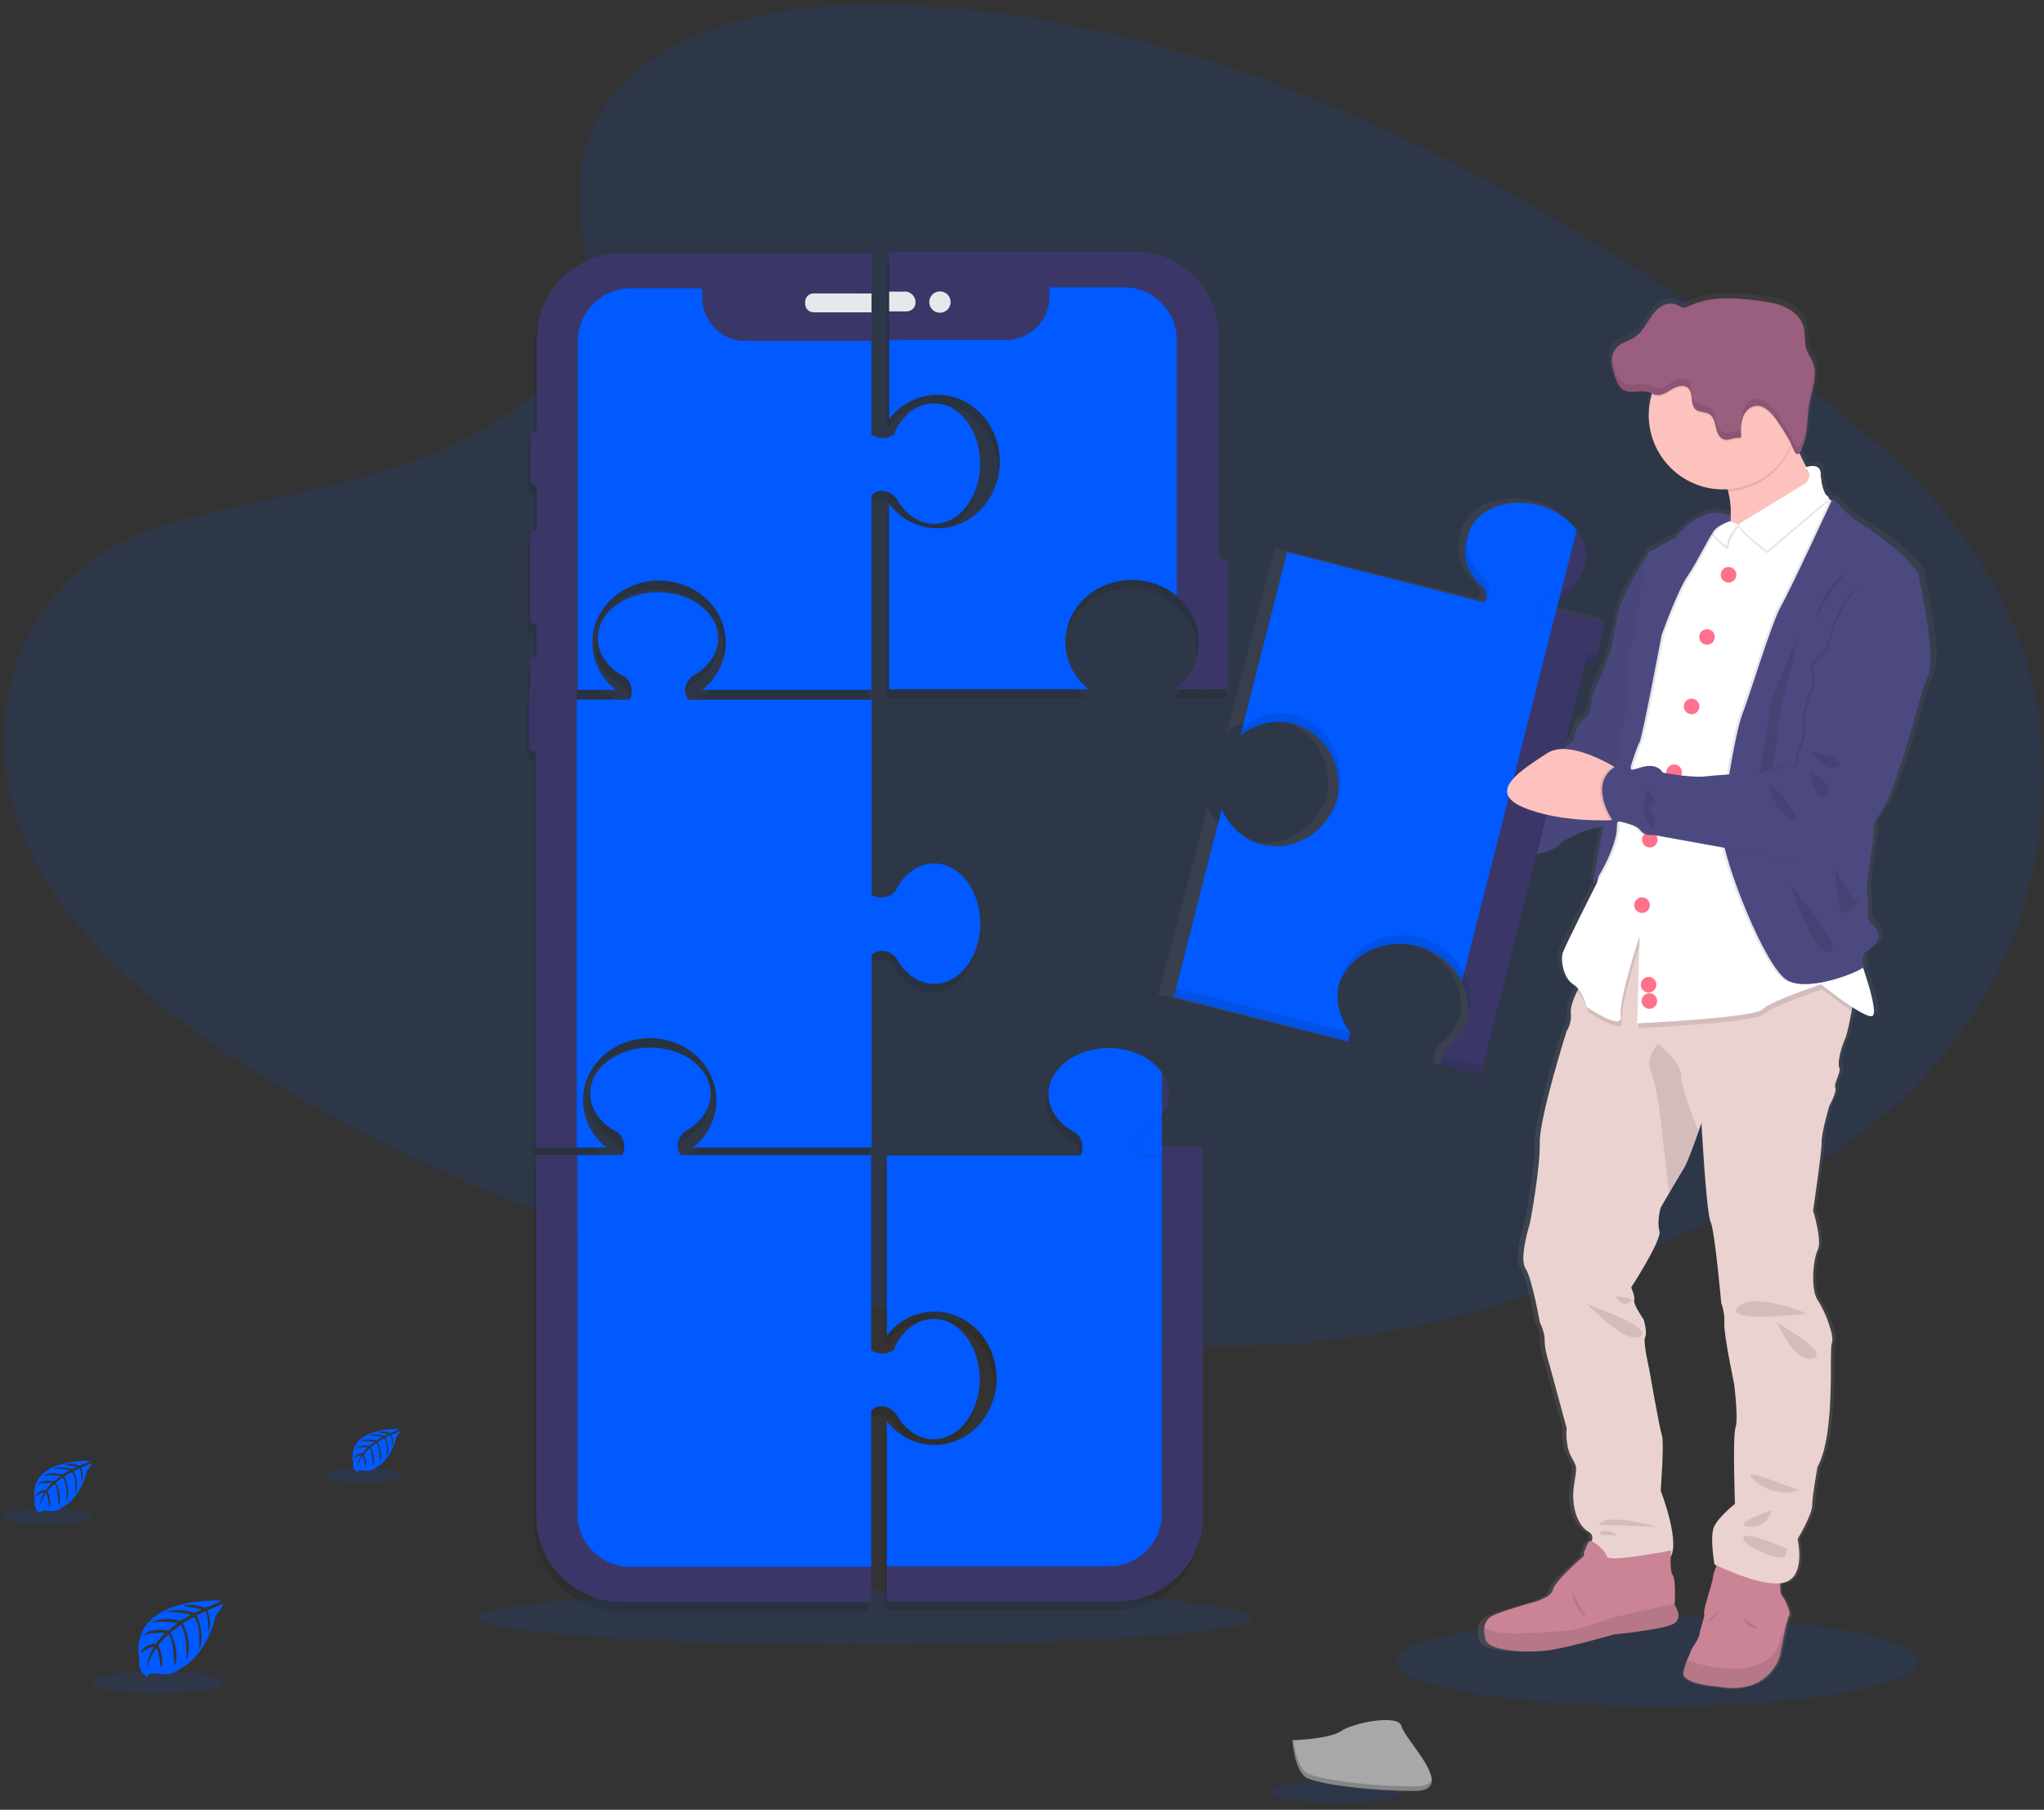 <?xml version="1.0" encoding="UTF-8"?>
<svg width="262px" height="232px" viewBox="0 0 262 232" version="1.1" xmlns="http://www.w3.org/2000/svg" xmlns:xlink="http://www.w3.org/1999/xlink">
    <rect x="0" y="0" width="262" height="232" fill="#333333" stroke="none"/>
    <!-- Generator: Sketch 61.2 (89653) - https://sketch.com -->
    <title>landing-page-graphics-feature-8</title>
    <desc>Created with Sketch.</desc>
    <defs>
        <linearGradient x1="50.018%" y1="100%" x2="50.018%" y2="0.063%" id="linearGradient-1">
            <stop stop-color="#808080" stop-opacity="0.25" offset="0%"></stop>
            <stop stop-color="#808080" stop-opacity="0.12" offset="54%"></stop>
            <stop stop-color="#808080" stop-opacity="0.1" offset="100%"></stop>
        </linearGradient>
        <linearGradient x1="50.006%" y1="99.999%" x2="50.006%" y2="-0.005%" id="linearGradient-2">
            <stop stop-color="#808080" stop-opacity="0.25" offset="0%"></stop>
            <stop stop-color="#808080" stop-opacity="0.12" offset="54%"></stop>
            <stop stop-color="#808080" stop-opacity="0.1" offset="100%"></stop>
        </linearGradient>
    </defs>
    <g id="Page-1" stroke="none" stroke-width="1" fill="none" fill-rule="evenodd">
        <g id="Tech" transform="translate(-1027, -569)">
            <g id="landing-page-graphics-feature-8" transform="translate(989, 558)">
                <ellipse id="Oval" fill="#005aff" fill-rule="nonzero" opacity="0.1" cx="250.362" cy="224.005" rx="33.456" ry="5.76"></ellipse>
                <ellipse id="Oval" fill="#005aff" fill-rule="nonzero" opacity="0.1" cx="149.066" cy="218.372" rx="49.531" ry="3.507"></ellipse>
                <path d="M119.22,20.564 C128.091,12.652 142.016,11.041 154.68,11.672 C194.485,13.643 230.415,32.883 261.495,54.635 C272.752,62.521 283.824,70.996 291.127,81.843 C305.994,103.919 301.584,134.512 280.911,152.687 C273.875,158.884 265.351,163.618 256.596,167.823 C241.033,175.301 224.232,181.303 206.575,183.01 C193.978,184.23 181.224,183.238 168.701,181.54 C133.714,176.791 99.371,166.288 70.593,148.322 C57.968,140.435 46.067,130.645 40.863,117.903 C35.659,105.161 38.992,89 51.881,81.454 C57.228,78.334 63.588,76.925 69.83,75.601 C79.016,73.652 88.351,71.732 96.642,67.772 C105.208,63.676 115.34,55.765 113.651,46.712 C111.822,36.992 110.361,28.464 119.22,20.564 Z" id="Shape" fill="#005aff" fill-rule="nonzero" opacity="0.1"></path>
                <line x1="84.428" y1="61.375" x2="82.309" y2="61.375" id="Shape" fill="#005aff" fill-rule="nonzero"></line>
                <g id="Group" opacity="0.1" transform="translate(105.535, 44.22)" fill="#000000" fill-rule="nonzero">
                    <path d="M47.181,149.372 C48.262,151.211 49.956,152.397 51.864,152.397 C55.123,152.397 57.774,148.941 57.774,144.674 C57.774,140.407 55.114,136.979 51.864,136.979 C50.33,136.979 48.932,137.746 47.882,139.005 C47.484,139.486 47.146,140.015 46.877,140.579 L46.821,140.914 C46.821,140.914 45.563,141.99 43.849,141.001 L43.849,115.985 L19.444,115.985 C19.043,115.459 18.932,114.768 19.148,114.143 C19.331,113.571 19.724,113.091 20.249,112.8 C22.086,111.718 23.274,110.022 23.274,108.113 C23.274,104.851 19.818,102.198 15.557,102.198 C11.296,102.198 7.841,104.843 7.841,108.113 C7.841,109.648 8.609,111.05 9.867,112.101 C10.348,112.498 10.875,112.835 11.437,113.104 L11.471,113.16 C12.229,113.894 12.419,115.036 11.941,115.977 L0.934,115.977 L0.934,162.303 C0.934,168.37 5.848,173.287 11.91,173.287 L43.857,173.287 L43.857,148.705 C44.388,148.2 45.157,148.037 45.847,148.282 C46.415,148.462 46.892,148.852 47.181,149.372 Z" id="Shape"></path>
                    <path d="M6.107,115.01 L9.929,115.01 C8.046,113.563 6.934,111.328 6.915,108.952 C6.915,104.561 10.742,101.004 15.462,101.004 C20.181,101.004 24.011,104.561 24.011,108.952 C23.992,111.328 22.88,113.563 20.997,115.01 L43.905,115.01 L43.905,90.329 C44.439,89.83 45.205,89.667 45.895,89.907 C46.468,90.088 46.949,90.482 47.24,91.008 C48.318,92.847 50.012,94.033 51.923,94.033 C55.182,94.033 57.833,90.577 57.833,86.313 C57.833,82.049 55.193,78.59 51.923,78.59 C50.386,78.59 48.988,79.359 47.938,80.615 C47.541,81.097 47.204,81.626 46.933,82.189 L46.88,82.223 C46.103,83.035 44.868,83.2 43.905,82.62 L43.905,57.609 L20.409,57.609 C20.008,57.084 19.897,56.392 20.114,55.767 C20.295,55.195 20.688,54.714 21.214,54.424 C23.052,53.345 24.236,51.647 24.236,49.737 C24.236,46.476 20.783,43.823 16.523,43.823 C12.262,43.823 8.806,46.467 8.806,49.737 C8.806,51.275 9.574,52.675 10.829,53.725 C11.311,54.123 11.84,54.46 12.402,54.731 L12.436,54.784 C13.194,55.518 13.384,56.661 12.906,57.601 L6.107,57.601 L6.107,56.334 L11.128,56.334 C9.249,54.888 8.138,52.658 8.116,50.286 C8.116,45.895 11.944,42.335 16.666,42.335 C21.388,42.335 25.213,45.895 25.213,50.286 C25.19,52.664 24.074,54.898 22.188,56.342 L43.886,56.342 L43.886,31.359 C44.418,30.856 45.187,30.693 45.878,30.937 C46.45,31.119 46.93,31.513 47.22,32.038 C48.298,33.877 49.995,35.063 51.903,35.063 C55.162,35.063 57.813,31.607 57.813,27.34 C57.813,23.073 55.174,19.62 51.903,19.62 C50.367,19.62 48.968,20.386 47.918,21.645 C47.52,22.127 47.183,22.656 46.914,23.22 L46.86,23.555 C46.86,23.555 45.602,24.631 43.886,23.642 L43.886,0.341 L11.952,0.341 C5.89,0.341 0.977,5.259 0.977,11.325 L0.977,23.217 L0.811,23.217 C0.455,23.217 0.166,23.505 0.166,23.862 L0.166,29.495 C0.168,29.85 0.455,30.138 0.811,30.14 L0.977,30.14 L0.977,35.891 L0.76,35.891 C0.403,35.891 0.114,36.179 0.113,36.536 L0.113,47.292 C0.114,47.649 0.403,47.937 0.76,47.937 L0.977,47.937 L0.977,52.162 L0.799,52.162 C0.443,52.162 0.155,52.451 0.155,52.807 L0.155,56.272 L0.014,56.272 L0.014,63.572 C0.013,63.743 0.081,63.908 0.202,64.029 C0.323,64.15 0.487,64.218 0.659,64.217 L0.85,64.217 L0.85,115.01 L6.107,115.01 Z" id="Shape"></path>
                    <path d="M89.614,40.231 C89.614,39.875 89.326,39.585 88.97,39.584 L88.582,39.584 L88.582,38.877 L88.371,38.877 L88.371,10.782 C88.371,7.98 87.26,5.293 85.28,3.312 C83.301,1.331 80.616,0.219 77.817,0.22 L46.157,0.22 L46.157,21.625 C47.623,19.678 49.912,18.527 52.348,18.513 C56.769,18.513 60.355,22.346 60.355,27.073 C60.355,31.799 56.769,35.632 52.348,35.632 C49.912,35.619 47.622,34.467 46.157,32.52 L46.157,56.272 L71.766,56.272 C69.886,54.82 68.777,52.584 68.758,50.208 C68.758,45.811 72.577,42.248 77.291,42.248 C79.386,42.236 81.417,42.969 83.023,44.315 C84.809,45.744 85.849,47.907 85.849,50.195 C85.849,52.483 84.809,54.646 83.023,56.074 L83.023,56.263 L88.582,56.263 L88.582,56.243 L89.614,56.243 L89.614,40.231 Z" id="Shape"></path>
                    <path d="M81.113,113.746 L81.113,110.929 L81.113,110.929 C81.229,110.76 81.335,110.584 81.431,110.403 C81.807,109.716 82.007,108.947 82.01,108.163 C82.009,107.641 81.92,107.123 81.746,106.631 C81.592,106.193 81.379,105.778 81.113,105.398 L81.113,105.398 C79.815,103.53 77.251,102.257 74.296,102.257 C70.033,102.257 66.58,104.902 66.58,108.172 C66.58,109.71 67.348,111.11 68.603,112.16 C69.085,112.557 69.614,112.895 70.176,113.166 L70.21,113.219 C70.967,113.953 71.157,115.095 70.68,116.036 L45.853,116.036 L45.853,139.131 C47.298,137.196 49.565,136.049 51.979,136.033 C56.367,136.033 59.921,139.864 59.921,144.587 C59.921,149.31 56.367,153.144 51.979,153.144 C49.565,153.127 47.298,151.981 45.853,150.045 L45.853,168.688 L74.341,168.688 C78.074,168.688 81.103,165.664 81.113,161.928 L81.113,116.044 L81.113,116.044 L81.113,161.897 C81.113,165.64 78.081,168.674 74.341,168.674 L45.853,168.674 L45.853,173.18 L75.402,173.18 C81.464,173.18 86.378,168.263 86.378,162.196 L86.378,116.044 L86.378,116.044 L86.378,114.833 L81.113,114.833 L81.113,113.746 Z" id="Shape"></path>
                </g>
                <path d="M118.787,211.86 C115.047,211.86 112.016,208.826 112.016,205.083 L112.016,159.078 L106.75,159.078 L106.75,205.396 C106.75,211.463 111.664,216.38 117.726,216.38 L149.674,216.38 L149.674,211.874 L118.787,211.86 Z" id="Shape" fill="#3A3768" fill-rule="nonzero"></path>
                <path d="M151.644,191.375 C152.216,191.556 152.697,191.95 152.986,192.477 C154.067,194.316 155.761,195.501 157.669,195.501 C160.928,195.501 163.579,192.046 163.579,187.779 C163.579,183.511 160.931,180.073 157.68,180.073 C156.146,180.073 154.748,180.839 153.698,182.098 C153.3,182.579 152.962,183.108 152.693,183.672 L152.637,184.007 C152.637,184.007 151.379,185.083 149.665,184.095 L149.665,159.078 L125.26,159.078 C124.859,158.552 124.748,157.861 124.964,157.236 C125.147,156.664 125.54,156.184 126.065,155.893 C127.902,154.811 129.09,153.115 129.09,151.206 C129.09,147.944 125.634,145.291 121.373,145.291 C117.113,145.291 113.657,147.936 113.657,151.206 C113.657,152.741 114.425,154.143 115.683,155.194 C116.164,155.591 116.691,155.928 117.253,156.197 L117.287,156.253 C118.045,156.987 118.235,158.129 117.757,159.07 L112.016,159.07 L112.016,205.083 C112.016,208.826 115.047,211.86 118.787,211.86 L149.674,211.86 L149.674,191.798 C150.2,191.301 150.959,191.138 151.644,191.375 Z" id="Shape" fill="#005aff" fill-rule="nonzero"></path>
                <polygon id="Rectangle-path" fill="#3A3768" fill-rule="nonzero" points="105.822 99.342 106.658 99.342 106.658 100.705 105.822 100.705"></polygon>
                <polygon id="Rectangle-path" fill="#3A3768" fill-rule="nonzero" points="107.356 99.342 111.923 99.342 111.923 100.705 107.356 100.705"></polygon>
                <polygon id="Rectangle-path" fill="#3A3768" fill-rule="nonzero" points="106.658 99.342 107.356 99.342 107.356 100.705 106.658 100.705"></polygon>
                <g id="Group" transform="translate(0.236, 0.096)"></g>
                <path d="M106.466,107.288 L106.658,107.288 L106.658,100.702 L105.813,100.702 L105.813,106.643 C105.813,106.815 105.881,106.981 106.004,107.103 C106.127,107.224 106.294,107.291 106.466,107.288 L106.466,107.288 Z" id="Shape" fill="#3A3768" fill-rule="nonzero"></path>
                <path d="M111.923,100.702 L107.356,100.702 L107.356,106.643 C107.356,106.814 107.287,106.979 107.166,107.1 C107.044,107.221 106.88,107.288 106.708,107.288 L106.658,107.288 L106.658,158.104 L111.923,158.104 L111.923,100.702 Z" id="Shape" fill="#3A3768" fill-rule="nonzero"></path>
                <path d="M106.658,107.288 L106.708,107.288 C106.88,107.288 107.044,107.221 107.166,107.1 C107.287,106.979 107.356,106.814 107.356,106.643 L107.356,100.702 L106.658,100.702 L106.658,107.288 Z" id="Shape" fill="#3A3768" fill-rule="nonzero"></path>
                <path d="M112.731,152.034 C112.731,147.643 116.558,144.086 121.278,144.086 C125.997,144.086 129.827,147.643 129.827,152.034 C129.811,154.414 128.699,156.653 126.813,158.104 L149.721,158.104 L149.721,133.422 C150.255,132.923 151.021,132.76 151.711,133 C152.284,133.181 152.765,133.575 153.056,134.101 C154.134,135.94 155.828,137.126 157.739,137.126 C160.998,137.126 163.649,133.67 163.649,129.406 C163.649,125.142 161.009,121.683 157.739,121.683 C156.203,121.683 154.804,122.452 153.754,123.708 C153.357,124.19 153.02,124.719 152.75,125.282 L152.696,125.316 C151.919,126.128 150.684,126.293 149.721,125.713 L149.721,100.702 L126.225,100.702 C125.824,100.177 125.713,99.485 125.93,98.86 C126.111,98.288 126.505,97.807 127.03,97.517 C128.868,96.438 130.053,94.74 130.053,92.83 C130.053,89.569 126.599,86.916 122.339,86.916 C118.078,86.916 114.622,89.56 114.622,92.83 C114.622,94.368 115.39,95.768 116.645,96.818 C117.128,97.216 117.656,97.553 118.219,97.824 L118.252,97.877 C119.01,98.611 119.201,99.754 118.722,100.694 L111.923,100.694 L111.923,158.104 L115.745,158.104 C113.859,156.653 112.747,154.414 112.731,152.034 L112.731,152.034 Z" id="Shape" fill="#005aff" fill-rule="nonzero"></path>
                <path d="M107.496,95.785 C107.496,95.613 107.428,95.449 107.306,95.328 C107.185,95.207 107.02,95.139 106.849,95.14 L106.798,95.14 L106.798,99.342 L107.496,99.342 L107.496,95.785 Z" id="Shape" fill="#3A3768" fill-rule="nonzero"></path>
                <path d="M106.773,66.304 L106.632,66.304 C106.461,66.304 106.297,66.372 106.177,66.493 C106.056,66.614 105.988,66.778 105.988,66.949 L105.988,72.582 C105.989,72.938 106.277,73.226 106.632,73.227 L106.798,73.227 L106.798,66.307 L106.773,66.304 Z" id="Shape" fill="#3A3768" fill-rule="nonzero"></path>
                <path d="M106.582,78.973 C106.225,78.973 105.936,79.261 105.934,79.618 L105.934,90.374 C105.936,90.731 106.225,91.019 106.582,91.019 L106.798,91.019 L106.798,78.973 L106.582,78.973 Z" id="Shape" fill="#3A3768" fill-rule="nonzero"></path>
                <path d="M106.798,95.233 L106.615,95.233 C106.259,95.233 105.971,95.522 105.971,95.878 L105.971,99.435 L106.815,99.435 L106.798,95.233 Z" id="Shape" fill="#3A3768" fill-rule="nonzero"></path>
                <path d="M106.798,54.416 L106.798,66.307 C107.144,66.319 107.418,66.603 107.417,66.949 L107.417,72.582 C107.416,72.928 107.143,73.211 106.798,73.224 L106.798,78.976 L106.897,78.976 C107.068,78.976 107.232,79.044 107.353,79.165 C107.473,79.286 107.541,79.45 107.541,79.621 L107.541,90.377 C107.541,90.733 107.253,91.022 106.897,91.022 L106.793,91.022 L106.793,95.247 L106.843,95.247 C107.2,95.247 107.489,95.535 107.491,95.892 L107.491,99.435 L112.058,99.435 L112.058,54.737 C112.058,50.995 115.088,47.962 118.826,47.96 L128.004,47.96 L128.004,49.137 C128.004,52.219 130.5,54.717 133.579,54.717 L149.724,54.717 L149.724,51.033 L142.292,51.033 C141.694,51.03 141.209,50.547 141.203,49.948 L141.203,49.712 C141.204,49.111 141.691,48.623 142.292,48.622 L149.71,48.622 L149.71,43.434 L117.768,43.434 C111.71,43.437 106.8,48.352 106.798,54.416 L106.798,54.416 Z" id="Shape" fill="#3A3768" fill-rule="nonzero"></path>
                <path d="M107.417,72.579 L107.417,66.946 C107.418,66.6 107.144,66.316 106.798,66.304 L106.798,73.219 C107.142,73.205 107.415,72.924 107.417,72.579 Z" id="Shape" fill="#3A3768" fill-rule="nonzero"></path>
                <path d="M107.547,90.374 L107.547,79.618 C107.547,79.447 107.479,79.283 107.358,79.162 C107.237,79.041 107.073,78.973 106.902,78.973 L106.798,78.973 L106.798,91.019 L106.897,91.019 C107.069,91.021 107.234,90.953 107.356,90.832 C107.478,90.711 107.547,90.546 107.547,90.374 L107.547,90.374 Z" id="Shape" fill="#3A3768" fill-rule="nonzero"></path>
                <path d="M113.932,93.379 C113.932,88.989 117.76,85.428 122.482,85.428 C127.205,85.428 131.029,88.989 131.029,93.379 C131.006,95.757 129.89,97.991 128.004,99.435 L149.702,99.435 L149.702,74.452 C150.234,73.949 151.003,73.786 151.694,74.03 C152.266,74.212 152.746,74.606 153.037,75.131 C154.114,76.97 155.811,78.156 157.72,78.156 C160.978,78.156 163.629,74.7 163.629,70.433 C163.629,66.166 160.99,62.713 157.72,62.713 C156.183,62.713 154.784,63.479 153.735,64.738 C153.336,65.22 152.999,65.749 152.73,66.313 L152.676,66.648 C152.676,66.648 151.418,67.724 149.702,66.735 L149.702,54.708 L133.565,54.708 C130.491,54.701 128.004,52.205 128.004,49.129 L128.004,47.952 L118.832,47.952 C117.035,47.952 115.312,48.668 114.043,49.94 C112.774,51.213 112.062,52.938 112.064,54.737 L112.064,99.435 L116.944,99.435 C115.062,97.988 113.952,95.754 113.932,93.379 Z" id="Shape" fill="#005aff" fill-rule="nonzero"></path>
                <path d="M142.292,48.613 C141.691,48.615 141.204,49.102 141.203,49.703 L141.203,49.948 C141.204,50.55 141.69,51.038 142.292,51.041 L149.71,51.041 L149.71,48.622 L142.292,48.613 Z" id="Shape" fill="#E6E8EC" fill-rule="nonzero"></path>
                <path d="M192.498,82.643 L192.498,99.362 L194.398,99.362 L194.398,81.97 L193.371,81.97 C192.889,81.97 192.498,82.271 192.498,82.643 Z" id="Shape" fill="#3A3768" fill-rule="nonzero"></path>
                <rect id="Rectangle-path" fill="#3A3768" fill-rule="nonzero" x="151.973" y="43.313" width="2.251" height="5.07"></rect>
                <polygon id="Rectangle-path" fill="#3A3768" fill-rule="nonzero" points="151.973 50.917 154.224 50.917 154.224 54.579 151.973 54.579"></polygon>
                <rect id="Rectangle-path" fill="#E6E8EC" fill-rule="nonzero" x="151.973" y="48.382" width="2.251" height="2.535"></rect>
                <path d="M194.786,82.677 L194.257,82.677 L194.257,99.342 L195.431,99.342 L195.431,83.324 C195.431,82.968 195.142,82.678 194.786,82.677 L194.786,82.677 Z" id="Shape" fill="#3A3768" fill-rule="nonzero"></path>
                <path d="M154.221,48.382 C154.821,48.518 155.347,49.61 155.347,49.61 L155.347,49.847 C155.347,49.847 154.818,50.937 154.221,50.917 L154.221,50.917 L154.221,54.579 L166.939,54.579 C170.018,54.577 172.514,52.078 172.514,48.996 L172.514,47.819 L182.083,47.819 C185.815,47.827 188.837,50.857 188.837,54.593 L188.837,87.408 C190.623,88.837 191.663,91 191.663,93.288 C191.663,95.576 190.623,97.739 188.837,99.167 L188.837,99.356 L192.777,99.356 L192.777,82.826 C192.777,82.804 192.786,82.783 192.802,82.767 C192.818,82.752 192.839,82.743 192.861,82.744 L194.184,82.744 L194.184,53.875 C194.185,51.073 193.073,48.386 191.094,46.405 C189.114,44.425 186.43,43.312 183.63,43.313 L153.943,43.313 L153.943,48.382 L154.221,48.382 Z M158.482,48.357 C159.239,48.357 159.853,48.971 159.853,49.729 C159.853,50.486 159.239,51.1 158.482,51.1 C157.725,51.1 157.112,50.486 157.112,49.729 C157.112,48.971 157.725,48.357 158.482,48.357 Z" id="Shape" fill="#3A3768" fill-rule="nonzero"></path>
                <path d="M158.15,61.603 C162.571,61.603 166.157,65.437 166.157,70.163 C166.157,74.889 162.571,78.722 158.15,78.722 C155.714,78.709 153.424,77.558 151.959,75.61 L151.959,99.362 L177.568,99.362 C175.688,97.91 174.579,95.674 174.56,93.298 C174.56,88.901 178.379,85.338 183.093,85.338 C185.193,85.324 187.23,86.058 188.84,87.408 L188.84,54.593 C188.84,50.857 185.818,47.827 182.085,47.819 L172.517,47.819 L172.517,48.996 C172.517,52.078 170.021,54.577 166.942,54.579 L151.973,54.579 L151.973,64.718 C153.435,62.774 155.719,61.623 158.15,61.603 Z" id="Shape" fill="#005aff" fill-rule="nonzero"></path>
                <path d="M154.221,50.917 C154.822,50.918 155.317,50.447 155.347,49.847 L155.347,49.61 C155.28,48.999 154.824,48.502 154.221,48.382 L153.94,48.382 L153.94,50.917 L154.221,50.917 Z" id="Shape" fill="#E6E8EC" fill-rule="nonzero"></path>
                <ellipse id="Oval" fill="#E6E8EC" fill-rule="nonzero" transform="translate(158.482, 49.723) rotate(-9.22) translate(-158.482, -49.723) " cx="158.482" cy="49.723" rx="1.371" ry="1.372"></ellipse>
                <path d="M186.929,156.839 L186.929,154.022 C188.126,152.373 188.126,150.14 186.929,148.491 L186.929,156.839 Z" id="Shape" fill="#3A3768" fill-rule="nonzero"></path>
                <polygon id="Rectangle-path" fill="#3A3768" fill-rule="nonzero" points="186.929 157.926 192.194 157.926 192.194 159.137 186.929 159.137"></polygon>
                <path d="M184.804,155.949 C184.279,156.24 183.885,156.72 183.704,157.292 C183.486,157.918 183.597,158.611 183.999,159.137 L186.929,159.137 L186.929,157.926 L185.803,157.926 C186.211,157.599 186.588,157.235 186.929,156.839 L186.929,154.022 C186.368,154.811 185.643,155.469 184.804,155.949 Z" id="Shape" fill="#005aff" fill-rule="nonzero"></path>
                <path d="M185.797,157.926 L186.923,157.926 L186.923,156.839 C186.582,157.235 186.205,157.599 185.797,157.926 L185.797,157.926 Z" id="Shape" fill="#005aff" fill-rule="nonzero"></path>
                <path d="M187.826,151.262 C187.82,150.27 187.506,149.303 186.929,148.496 L186.929,154.025 C187.505,153.219 187.818,152.254 187.826,151.262 Z" id="Shape" fill="#3A3768" fill-rule="nonzero"></path>
                <path d="M192.194,159.137 L192.194,205.303 C192.194,211.37 187.28,216.288 181.219,216.288 L151.669,216.288 L151.669,211.781 L180.158,211.781 C183.897,211.781 186.929,208.747 186.929,205.004 L186.929,159.137 L192.194,159.137 Z" id="Shape" fill="#3A3768" fill-rule="nonzero"></path>
                <path d="M183.704,157.292 C183.885,156.72 184.279,156.24 184.804,155.949 C185.643,155.469 186.368,154.813 186.929,154.025 L186.929,148.496 C185.631,146.629 183.068,145.356 180.113,145.356 C175.849,145.356 172.396,148.001 172.396,151.271 C172.396,152.808 173.164,154.208 174.419,155.259 C174.901,155.656 175.43,155.994 175.992,156.264 L176.026,156.318 C176.783,157.052 176.974,158.194 176.496,159.134 L151.669,159.134 L151.669,182.23 C153.114,180.295 155.381,179.148 157.795,179.132 C162.183,179.132 165.737,182.962 165.737,187.686 C165.737,192.409 162.183,196.242 157.795,196.242 C155.381,196.226 153.114,195.079 151.669,193.144 L151.669,211.787 L180.158,211.787 C183.891,211.787 186.919,208.763 186.929,205.027 L186.929,159.137 L184.008,159.137 C183.603,158.612 183.489,157.919 183.704,157.292 L183.704,157.292 Z" id="Shape" fill="#005aff" fill-rule="nonzero"></path>
                <path d="M237.248,87.352 C238.818,86.645 239.98,85.454 240.377,83.927 C240.425,83.742 240.461,83.554 240.484,83.364 C240.554,83.188 240.614,83.008 240.664,82.826 C241.061,81.294 240.625,79.708 239.589,78.353 L237.532,86.24 L237.532,86.24 L237.248,87.352 Z" id="Shape" fill="url(#linearGradient-1)" fill-rule="nonzero"></path>
                <path d="M284.735,84.392 C284.415,82.508 278.471,78.426 278.471,78.426 C278.471,78.426 275.845,77.018 274.455,75.39 C273.566,74.354 273.287,74.365 273.203,74.506 C273.145,74.469 273.079,74.447 273.011,74.441 C272.955,74.402 272.902,74.365 272.851,74.323 L272.851,74.323 C272.868,74.16 272.778,74.004 272.629,73.937 C272.561,73.897 272.493,73.847 272.426,73.799 C271.976,73.041 271.815,71.968 271.762,71.033 C271.694,69.853 270.355,70.149 269.896,70.281 C269.581,69.69 269.274,69.076 268.984,68.462 C269.112,68.262 269.219,68.05 269.302,67.828 C270.129,66.028 269.949,63.964 270.31,62.06 C270.568,60.682 271.109,59.243 271.002,57.902 C271.002,57.871 271.002,57.838 271.002,57.804 C271.002,57.804 271.002,57.818 271.002,57.824 C270.973,57.488 270.896,57.158 270.774,56.843 C270.535,56.241 270.118,55.717 269.93,55.094 C269.629,54.185 269.82,53.182 269.569,52.261 C269.257,51.095 268.272,50.194 267.158,49.678 C266.043,49.163 264.802,48.985 263.581,48.833 C260.527,48.45 257.282,48.222 254.496,49.506 C254.241,49.658 253.949,49.737 253.652,49.734 C253.377,49.658 253.116,49.538 252.881,49.377 C252.132,49.005 251.192,49.242 250.523,49.737 C249.853,50.233 249.397,50.948 248.955,51.641 C248.513,52.334 248.029,53.049 247.337,53.503 C246.523,54.047 245.448,54.23 244.804,54.962 C244.517,55.309 244.335,55.731 244.28,56.179 C244.28,56.179 244.28,56.165 244.28,56.159 C244.278,56.212 244.278,56.266 244.28,56.319 C244.28,56.362 244.28,56.407 244.28,56.449 C244.28,56.491 244.28,56.519 244.28,56.553 C244.28,56.674 244.28,56.793 244.28,56.911 C244.371,57.599 244.553,58.272 244.824,58.911 C244.954,59.388 245.208,59.821 245.561,60.167 C246.54,60.964 248.094,60.212 249.276,60.657 C249.38,60.694 249.478,60.741 249.577,60.787 C249.577,60.832 249.546,60.877 249.532,60.925 C249.279,61.785 249.151,62.678 249.152,63.575 C249.152,68.864 253.539,73.151 258.951,73.151 C259.154,73.151 259.354,73.151 259.553,73.129 C259.582,73.233 259.613,73.34 259.638,73.441 C259.939,74.61 260.034,75.822 259.919,77.024 L259.86,76.5 C259.729,76.437 259.592,76.385 259.452,76.345 C259.06,76.215 258.649,76.152 258.236,76.159 C256.905,76.142 254.902,76.677 252.763,79.274 C252.763,79.274 250.033,80.792 249.231,81.159 C249.165,81.198 249.113,81.257 249.082,81.328 L249.082,81.328 C249.082,81.328 245.432,86.845 245.054,88.943 C244.677,91.042 244.21,93.45 244.21,93.45 C244.21,93.45 243.298,96.171 242.71,97.376 C242.122,98.582 241.584,99.731 241.534,100.255 C241.483,100.779 241.748,101.928 240.622,102.66 C239.496,103.392 239.215,105.381 239.215,105.381 C239.215,105.381 238.652,105.91 237.856,106.581 L237.827,106.581 L240.768,95.295 L241.295,95.427 C241.552,95.491 241.822,95.398 241.987,95.191 C242.041,95.122 242.081,95.042 242.102,94.957 L242.696,92.67 L242.935,91.76 L242.983,91.574 L243.329,90.247 L242.159,89.966 L240.788,89.625 L236.916,88.648 L237.253,87.352 L237.253,87.352 L237.535,86.254 L237.535,86.254 L239.305,79.455 L239.305,79.455 L239.586,78.359 C238.461,76.9 236.668,75.714 234.464,75.165 C230.215,74.109 226.1,75.827 225.273,79.001 C225.224,79.186 225.187,79.374 225.163,79.564 C225.092,79.738 225.033,79.917 224.986,80.1 C224.843,80.651 224.804,81.224 224.873,81.789 C224.885,81.881 224.899,81.975 224.916,82.071 C225.084,82.948 225.453,83.774 225.993,84.485 C226.374,84.993 226.815,85.452 227.308,85.851 L227.327,85.913 C227.536,86.255 227.663,86.64 227.696,87.039 C227.696,87.096 227.696,87.155 227.696,87.214 C227.602,87.384 227.488,87.543 227.358,87.687 L201.394,81.229 L201.113,82.325 L201.113,82.325 L195.265,104.815 L195.265,104.815 C196.027,104.228 196.883,103.776 197.797,103.477 C198.156,103.358 198.523,103.264 198.895,103.195 L199.027,103.173 C200.074,103.002 201.144,103.047 202.174,103.302 C205.455,104.119 207.723,106.916 208.145,110.205 C208.2,110.621 208.224,111.04 208.216,111.459 C208.208,111.993 208.151,112.526 208.047,113.05 C206.64,117.326 202.317,119.908 198.118,118.864 C195.733,118.261 193.766,116.579 192.799,114.315 L192.518,115.413 L192.518,115.413 L186.484,138.495 L209.479,144.218 L209.479,144.218 L209.727,143.111 L209.764,143.111 C208.386,141.403 207.808,139.185 208.176,137.022 C208.176,136.985 208.199,136.951 208.213,136.915 C208.241,136.833 208.272,136.754 208.303,136.675 C208.46,136.29 208.649,135.918 208.866,135.563 C208.978,135.38 209.097,135.202 209.223,135.03 C209.302,134.923 209.384,134.819 209.468,134.718 C209.873,134.227 210.335,133.786 210.844,133.405 L211.008,133.287 C211.193,133.155 211.385,133.028 211.57,132.91 C211.686,132.842 211.804,132.774 211.922,132.712 C213.284,131.992 214.806,131.629 216.346,131.656 C217.086,131.666 217.823,131.761 218.541,131.938 C220.76,132.471 222.697,133.819 223.97,135.715 C224.138,135.969 224.292,136.232 224.432,136.503 C224.846,137.308 225.116,138.18 225.228,139.078 C225.316,139.795 225.297,140.521 225.172,141.232 C224.625,142.808 223.579,144.161 222.194,145.088 L221.913,146.147 L221.944,146.147 L221.902,146.178 L221.62,147.234 L226.871,148.541 L234.31,120.08 C236.316,119.846 237.343,118.954 237.343,118.824 C237.343,118.695 239.755,117.357 241.092,116.991 C241.756,116.81 242.524,116.681 243.135,116.551 C242.415,120.131 241.728,123.592 241.79,123.795 C241.81,123.874 241.939,123.75 242.136,123.48 C242.117,123.584 242.108,123.69 242.111,123.795 C242.111,123.849 242.187,123.809 242.285,123.7 L242.271,123.767 C242.271,123.767 238.095,131.853 237.768,132.78 C237.442,133.707 237.847,136.078 239.133,136.864 C239.383,137.022 239.605,137.219 239.792,137.447 L239.64,137.748 C239.161,138.72 238.736,139.802 238.812,140.475 C238.913,141.327 238.714,142.187 238.25,142.908 C238.25,142.908 234.633,154.093 234.715,157.312 C234.796,160.531 233.429,167.595 233.429,167.595 C233.429,167.595 231.943,172.147 232.826,173.442 C233.71,174.738 234.715,180.391 234.715,180.391 C234.715,180.391 235.399,181.686 235.356,182.785 C235.314,183.883 236.001,185.883 236.001,185.883 L238.252,194.006 C238.252,194.006 238.01,196.166 238.855,197.696 C239.699,199.225 239.617,198.755 239.215,201.425 C238.812,204.095 239.699,206.565 241.143,207.339 C241.705,207.644 241.734,208.108 241.559,208.562 L241.559,208.562 C241.19,208.418 240.884,209.181 240.701,209.798 L240.515,209.976 L240.639,210.007 C240.56,210.288 240.515,210.525 240.515,210.525 C240.515,210.525 236.741,213.665 236.499,214.803 C236.257,215.941 233.606,216.53 233.606,216.53 C233.606,216.53 229.59,217.628 228.54,218.177 C227.929,218.456 227.509,219.034 227.432,219.701 C227.384,220.218 227.434,220.74 227.578,221.239 C227.977,222.847 233.6,223.005 236.302,222.574 C239.004,222.143 244.573,220.571 244.573,220.571 C244.573,220.571 250.438,220.008 252.172,219.315 C253.905,218.622 252.532,216.803 252.532,216.803 C252.532,216.803 252.532,216.744 252.532,216.634 C252.574,215.978 252.695,213.598 252.279,212.972 C251.966,212.488 251.975,211.283 252.02,210.516 C253.193,208.404 250.674,202.067 250.674,202.067 C250.674,202.067 251.156,195.87 250.835,194.964 C250.514,194.057 249.146,186.367 249.146,186.367 C249.146,186.367 248.302,182.875 248.626,182.286 C248.949,181.698 248.423,180.008 248.423,180.008 C248.423,180.008 247.047,178.129 247.171,177.538 C247.295,176.946 246.768,175.89 246.768,175.89 C246.768,175.89 250.866,169.767 250.503,168.629 C250.14,167.491 250.666,165.646 250.666,165.646 C250.666,165.646 251.181,164.779 251.792,163.739 C252.552,162.466 253.48,160.943 253.784,160.467 C254.178,159.861 255.127,157.284 255.656,155.8 C255.881,155.169 256.033,154.735 256.033,154.735 C256.033,154.735 256.674,166.283 257.237,167.452 C257.8,168.62 258.644,177.932 258.644,177.932 C258.957,178.758 259.094,179.641 259.047,180.523 C258.968,181.974 260.333,188.294 260.333,188.294 C260.333,188.294 260.935,192.767 260.533,193.944 C260.13,195.121 260.454,203.802 260.454,203.802 C260.454,203.802 258.245,205.492 257.682,206.785 C257.119,208.077 257.761,211.612 257.761,211.612 L258.02,211.733 C257.813,212.224 257.659,212.736 257.561,213.26 C257.482,214.006 256.275,217.383 256.396,217.854 C256.517,218.324 255.875,219.777 255.794,220.521 C255.712,221.264 254.71,222.366 254.629,222.76 C254.502,223.113 254.354,223.458 254.187,223.794 C253.968,224.309 253.794,224.843 253.666,225.388 C253.264,227.038 258.042,227.311 258.042,227.311 C265.112,228.607 266.398,223.309 266.398,223.309 C266.398,223.309 267.281,218.6 267.602,218.239 C267.682,218.104 267.701,217.942 267.656,217.792 L267.656,217.792 C267.472,216.99 267.125,216.236 266.637,215.575 C266.412,215.313 266.398,214.64 266.434,214.037 C266.639,214.017 266.841,213.979 267.039,213.924 C269.89,213.102 268.728,208.351 268.728,208.351 C268.728,208.351 270.656,205.213 270.656,203.996 C270.656,202.779 271.34,199.05 271.34,199.05 C273.791,194.654 272.826,183.979 273.228,183.114 C273.63,182.25 272.384,179.033 271.379,177.58 C270.374,176.127 270.777,172.203 271.379,171.065 C271.981,169.927 270.777,165.995 270.777,165.995 C270.777,165.995 271.942,158.391 271.902,157.202 C271.863,156.014 272.907,152.532 272.907,152.532 C272.907,152.532 273.951,150.727 273.709,150.178 C273.467,149.629 274.511,148.206 274.233,147.587 C273.954,146.967 274.472,145.035 274.995,143.897 C275.263,143.314 275.595,141.708 275.84,140.28 C275.868,140.123 275.896,139.965 275.921,139.81 C277.092,140.551 278.173,141.103 278.555,140.954 C279.273,140.672 278.13,137.01 277.348,134.729 C277.483,134.628 277.539,134.552 277.483,134.518 C277.002,134.202 277.537,132.788 277.537,132.788 C280.376,131.115 279.411,129.859 278.502,129.127 C277.593,128.395 278.181,126.31 277.911,125.465 C277.641,124.621 278.235,120.81 278.716,118.035 C278.816,117.433 278.811,116.817 278.702,116.216 C279.217,115.43 279.749,114.608 280.216,113.847 C281.82,111.231 285.248,98.776 285.248,98.776 L285.225,98.711 C285.56,98.049 285.811,97.511 285.946,97.154 C286.984,94.45 285.056,86.282 284.735,84.392 Z M259.779,77.221 L259.852,77.187 C259.852,77.207 259.852,77.227 259.852,77.246 L259.779,77.221 Z M244.196,210.823 C244.021,210.825 243.848,210.79 243.687,210.722 L244.196,210.823 Z" id="Shape" fill="url(#linearGradient-2)" fill-rule="nonzero"></path>
                <path d="M214.444,120.049 C216.76,120.928 222.144,121.024 224.536,121.024 C225.262,121.024 225.712,121.024 225.712,121.024 L227.246,117.897 L225.712,115.292 C225.712,115.292 224.305,114.903 222.436,114.565 C219.678,114.07 215.904,113.681 214.106,114.796 C211.089,116.664 211.427,118.903 214.444,120.049 Z" id="Shape" fill="#FEC2BE" fill-rule="nonzero"></path>
                <path d="M224.533,121.024 C225.259,121.024 225.709,121.024 225.709,121.024 L227.243,117.897 L225.712,115.292 C225.712,115.292 224.305,114.903 222.436,114.565 C223.953,115.681 227.6,118.109 224.533,121.024 Z" id="Shape" fill="#000000" fill-rule="nonzero" opacity="0.1"></path>
                <path d="M249.937,82.654 L249.262,81.871 C249.262,81.871 245.775,87.392 245.409,89.476 C245.043,91.56 244.565,93.954 244.565,93.954 C244.565,93.954 243.681,96.664 243.107,97.861 C242.533,99.058 242.015,100.204 241.964,100.725 C241.914,101.246 242.173,102.392 241.078,103.122 C239.983,103.851 239.727,105.831 239.727,105.831 C239.727,105.831 235.77,109.684 233.688,109.775 C231.605,109.865 225.622,110.921 225.83,111.963 C226.038,113.005 223.334,113.628 222.239,113.89 C221.144,114.151 229.275,117.269 224.53,121.286 C224.53,121.286 227.547,121.911 227.859,122.638 C228.172,123.364 231.346,122.224 231.346,122.224 C231.346,122.224 232.024,120.607 234.366,120.503 C236.707,120.399 237.903,119.356 237.903,119.201 C237.903,119.047 240.245,117.743 241.562,117.379 C242.879,117.016 244.579,116.858 244.632,116.492 C244.686,116.126 252.439,82.64 252.439,82.64 L249.937,82.654 Z" id="Shape" fill="#4C4981" fill-rule="nonzero"></path>
                <path d="M249.937,82.654 L249.262,81.871 C249.262,81.871 245.775,87.392 245.409,89.476 C245.043,91.56 244.565,93.954 244.565,93.954 C244.565,93.954 243.681,96.664 243.107,97.861 C242.533,99.058 242.015,100.204 241.964,100.725 C241.914,101.246 242.173,102.392 241.078,103.122 C239.983,103.851 239.727,105.831 239.727,105.831 C239.727,105.831 235.77,109.684 233.688,109.775 C231.605,109.865 225.622,110.921 225.83,111.963 C226.038,113.005 223.334,113.628 222.239,113.89 C221.144,114.151 229.275,117.269 224.53,121.286 C224.53,121.286 227.547,121.911 227.859,122.638 C228.172,123.364 231.346,122.224 231.346,122.224 C231.346,122.224 232.024,120.607 234.366,120.503 C236.707,120.399 237.903,119.356 237.903,119.201 C237.903,119.047 240.245,117.743 241.562,117.379 C242.879,117.016 244.579,116.858 244.632,116.492 C244.686,116.126 252.439,82.64 252.439,82.64 L249.937,82.654 Z" id="Shape" fill="#000000" fill-rule="nonzero" opacity="0.05"></path>
                <path d="M258.042,227.185 C264.912,228.475 266.161,223.199 266.161,223.199 C266.161,223.199 267.02,218.513 267.332,218.161 C267.411,218.026 267.43,217.865 267.386,217.716 L267.386,217.716 C267.205,216.921 266.868,216.17 266.395,215.507 C265.967,215 266.316,212.891 266.316,212.891 L258.355,210.86 C258.355,210.86 257.651,212.46 257.575,213.203 C257.499,213.947 256.326,217.304 256.449,217.775 C256.573,218.245 255.943,219.687 255.864,220.431 C255.785,221.174 254.811,222.267 254.738,222.656 C254.616,223.008 254.472,223.352 254.308,223.687 C254.096,224.201 253.927,224.731 253.801,225.272 C253.399,226.912 258.042,227.185 258.042,227.185 Z" id="Shape" fill="#CA8496" fill-rule="nonzero"></path>
                <path d="M258.042,227.185 C264.912,228.475 266.161,223.199 266.161,223.199 C266.161,223.199 267.02,218.513 267.332,218.161 C267.411,218.026 267.43,217.865 267.386,217.716 L265.731,222.459 C265.731,222.459 264.366,225.309 259.292,224.881 C256.404,224.636 254.983,224.101 254.294,223.684 C254.082,224.198 253.913,224.728 253.787,225.269 C253.399,226.912 258.042,227.185 258.042,227.185 Z" id="Shape" fill="#000000" fill-rule="nonzero" opacity="0.1"></path>
                <path d="M263.389,219.763 C263.389,219.763 261.673,219.803 261.554,218.397 L263.389,219.763 Z" id="Shape" fill="#000000" fill-rule="nonzero" opacity="0.1"></path>
                <polygon id="Shape" fill="#005aff" fill-rule="nonzero" points="209.986 143.1 211.075 143.379 210.836 144.486 209.826 144.229"></polygon>
                <polygon id="Shape" fill="#000000" fill-rule="nonzero" opacity="0.1" points="209.986 143.1 211.075 143.379 210.836 144.486 209.826 144.229"></polygon>
                <polygon id="Rectangle-path" fill="#3A3768" fill-rule="nonzero" transform="translate(242.71, 92.368) rotate(-75.72) translate(-242.71, -92.368) " points="242.029 91.781 243.391 91.781 243.391 92.955 242.029 92.955"></polygon>
                <polygon id="Rectangle-path" fill="#3A3768" fill-rule="nonzero" transform="translate(238.921, 91.402) rotate(-75.72) translate(-238.921, -91.402) " points="238.24 89.454 239.603 89.454 239.603 93.349 238.24 93.349"></polygon>
                <polygon id="Rectangle-path" fill="#3A3768" fill-rule="nonzero" transform="translate(241.472, 92.055) rotate(-75.72) translate(-241.472, -92.055) " points="240.791 91.366 242.153 91.366 242.153 92.744 240.791 92.744"></polygon>
                <path d="M237.262,90.09 C237.172,90.132 237.084,90.177 236.997,90.214 L237.217,90.27 L236.879,91.591 L235.21,91.166 C234.953,90.557 235.017,89.86 235.382,89.31 C235.7,88.796 236.204,88.427 236.789,88.279 C237.146,88.176 237.495,88.046 237.833,87.89 L237.262,90.09 Z" id="Shape" fill="#005aff" fill-rule="nonzero"></path>
                <path d="M241.244,95.793 L241.753,95.926 C241.919,95.968 242.096,95.943 242.243,95.855 C242.39,95.767 242.497,95.625 242.538,95.458 L243.107,93.182 L241.981,92.901 L241.244,95.793 Z" id="Shape" fill="#3A3768" fill-rule="nonzero"></path>
                <path d="M240.856,84.482 C240.467,86.003 239.339,87.189 237.813,87.89 L239.811,80.032 C240.825,81.381 241.25,82.961 240.856,84.482 Z" id="Shape" fill="#3A3768" fill-rule="nonzero"></path>
                <path d="M240.535,95.613 C240.191,95.525 239.983,95.174 240.07,94.83 L240.65,92.551 L236.879,91.591 L225.377,136.808 C227.108,140.179 226.056,144.313 222.926,146.446 L222.659,147.499 L227.761,148.809 L241.244,95.805 L240.535,95.613 Z" id="Shape" fill="#3A3768" fill-rule="nonzero"></path>
                <path d="M240.07,94.83 C239.983,95.174 240.191,95.525 240.535,95.613 L241.244,95.793 L241.981,92.892 L240.65,92.551 L240.07,94.83 Z" id="Shape" fill="#3A3768" fill-rule="nonzero"></path>
                <path d="M235.379,89.31 C235.699,88.798 236.202,88.429 236.786,88.279 C237.142,88.175 237.49,88.045 237.827,87.89 L239.828,80.032 C238.576,78.44 236.821,77.32 234.85,76.855 C230.721,75.801 226.72,77.511 225.917,80.671 C225.538,82.161 225.937,83.707 226.897,85.037 C227.264,85.541 227.693,85.998 228.172,86.397 L228.191,86.459 C228.748,87.361 228.65,88.521 227.949,89.315 L202.717,82.885 L197.023,105.271 C198.895,103.754 201.367,103.198 203.707,103.767 C207.96,104.851 210.462,109.442 209.296,114.019 C208.131,118.596 203.752,121.432 199.5,120.362 C197.164,119.746 195.251,118.071 194.33,115.836 L188.485,138.807 L210.836,144.5 C209.367,142.633 208.839,140.194 209.406,137.886 C210.49,133.633 215.074,131.127 219.65,132.293 C222.122,132.898 224.21,134.545 225.377,136.808 L236.879,91.591 L235.227,91.166 C234.964,90.561 235.021,89.864 235.379,89.31 Z" id="Shape" fill="#005aff" fill-rule="nonzero"></path>
                <path d="M237.214,90.27 L237.262,90.09 C237.174,90.132 237.087,90.177 236.997,90.216 L237.214,90.27 Z" id="Shape" fill="#005aff" fill-rule="nonzero"></path>
                <g id="Group" opacity="0.1" transform="translate(188.274, 76.328)" fill="#000000" fill-rule="nonzero">
                    <path d="M54.042,15.243 L52.711,14.902 L48.943,13.942 L48.943,13.942 L48.991,13.762 L48.991,13.762 L49.553,11.562 C49.216,11.718 48.867,11.848 48.509,11.951 C47.925,12.099 47.42,12.468 47.102,12.981 C47.02,13.123 46.95,13.272 46.894,13.426 C46.949,13.272 47.018,13.123 47.099,12.981 C47.419,12.47 47.923,12.101 48.507,11.951 C48.863,11.847 49.211,11.717 49.548,11.562 L51.549,3.704 C50.296,2.111 48.541,0.991 46.57,0.527 C42.442,-0.527 38.44,1.183 37.638,4.343 C37.258,5.833 37.658,7.379 38.617,8.709 C38.985,9.213 39.413,9.67 39.892,10.069 L39.912,10.131 C40.469,11.032 40.37,12.192 39.67,12.987 L14.437,6.557 L8.744,28.943 C10.617,27.424 13.091,26.868 15.433,27.439 C19.686,28.523 22.188,33.114 21.023,37.691 C19.857,42.268 15.478,45.104 11.226,44.034 C8.89,43.418 6.977,41.743 6.056,39.508 L0.211,62.479 L22.562,68.171 C21.093,66.305 20.565,63.865 21.132,61.558 C22.216,57.305 26.8,54.799 31.376,55.965 C33.848,56.57 35.936,58.217 37.103,60.48 C38.834,63.851 37.783,67.985 34.652,70.118 L34.385,71.171 L39.487,72.481 L52.97,19.476 L53.479,19.609 C53.645,19.651 53.822,19.626 53.969,19.538 C54.116,19.451 54.223,19.308 54.265,19.141 L54.833,16.854 L55.168,15.533 L54.042,15.243 Z M48.853,13.835 C48.811,13.855 48.768,13.877 48.726,13.894 L48.726,13.894 L48.853,13.835 Z M46.939,14.846 L46.939,14.846 L48.608,15.271 L48.608,15.271 L46.939,14.846 Z" id="Shape"></path>
                    <path d="M52.582,8.154 C52.967,6.633 52.542,5.056 51.538,3.704 L49.539,11.562 C51.073,10.861 52.202,9.672 52.582,8.154 Z" id="Shape"></path>
                </g>
                <polygon id="Rectangle-path" fill="#3A3768" fill-rule="nonzero" transform="translate(242.986, 91.279) rotate(-75.72) translate(-242.986, -91.279) " points="242.305 90.692 243.667 90.692 243.667 91.866 242.305 91.866"></polygon>
                <polygon id="Rectangle-path" fill="#3A3768" fill-rule="nonzero" transform="translate(239.198, 90.313) rotate(-75.72) translate(-239.198, -90.313) " points="238.517 88.365 239.879 88.365 239.879 92.26 238.517 92.26"></polygon>
                <polygon id="Rectangle-path" fill="#3A3768" fill-rule="nonzero" transform="translate(241.749, 90.96) rotate(-75.72) translate(-241.749, -90.96) " points="241.068 90.272 242.43 90.272 242.43 91.649 241.068 91.649"></polygon>
                <path d="M237.54,88.997 L237.276,89.124 L237.492,89.177 L237.158,90.507 L235.489,90.081 C235.228,89.474 235.291,88.776 235.658,88.225 C235.977,87.713 236.481,87.344 237.065,87.194 C237.421,87.092 237.769,86.962 238.106,86.806 L237.54,88.997 Z" id="Shape" fill="#005aff" fill-rule="nonzero"></path>
                <path d="M241.52,94.703 L242.032,94.833 C242.199,94.878 242.378,94.854 242.527,94.766 C242.676,94.678 242.784,94.534 242.826,94.365 L243.405,92.09 L242.28,91.808 L241.52,94.703 Z" id="Shape" fill="#3A3768" fill-rule="nonzero"></path>
                <path d="M241.137,83.392 C240.751,84.91 239.623,86.096 238.095,86.797 L240.096,78.939 C241.103,80.288 241.528,81.868 241.137,83.392 Z" id="Shape" fill="#3A3768" fill-rule="nonzero"></path>
                <path d="M240.813,94.523 C240.648,94.481 240.505,94.374 240.418,94.226 C240.331,94.079 240.306,93.903 240.349,93.737 L240.912,91.461 L237.158,90.507 L225.659,135.718 C227.393,139.088 226.341,143.223 223.207,145.353 L222.94,146.406 L228.045,147.708 L241.525,94.703 L240.813,94.523 Z" id="Shape" fill="#3A3768" fill-rule="nonzero"></path>
                <path d="M240.349,93.737 C240.306,93.903 240.331,94.079 240.418,94.226 C240.505,94.374 240.648,94.481 240.813,94.523 L241.52,94.703 L242.263,91.799 L240.929,91.461 L240.349,93.737 Z" id="Shape" fill="#3A3768" fill-rule="nonzero"></path>
                <path d="M235.658,88.217 C235.977,87.705 236.481,87.335 237.065,87.186 C237.421,87.083 237.769,86.953 238.106,86.797 L240.104,78.939 C238.853,77.347 237.098,76.227 235.129,75.762 C230.997,74.711 226.998,76.418 226.193,79.581 C225.816,81.068 226.213,82.615 227.175,83.944 C227.543,84.449 227.971,84.907 228.45,85.307 L228.47,85.366 C229.025,86.268 228.927,87.427 228.228,88.222 L202.992,81.795 L197.291,104.178 C199.166,102.657 201.644,102.101 203.989,102.677 C208.238,103.758 210.743,108.349 209.578,112.929 C208.413,117.509 204.031,120.339 199.767,119.258 C197.435,118.638 195.525,116.962 194.606,114.729 L188.764,137.701 L211.112,143.396 C209.644,141.529 209.117,139.089 209.685,136.782 C210.765,132.527 215.353,130.023 219.929,131.189 C222.405,131.794 224.496,133.447 225.659,135.718 L237.158,90.507 L235.489,90.081 C235.228,89.471 235.291,88.77 235.658,88.217 L235.658,88.217 Z" id="Shape" fill="#005aff" fill-rule="nonzero"></path>
                <path d="M237.492,89.18 L237.538,88.997 C237.45,89.039 237.363,89.084 237.276,89.124 L237.492,89.18 Z" id="Shape" fill="#005aff" fill-rule="nonzero"></path>
                <path d="M233.538,173.594 C234.383,174.882 235.373,180.509 235.373,180.509 C235.373,180.509 236.038,181.796 235.998,182.892 C235.959,183.987 236.623,185.99 236.623,185.99 L238.81,194.076 C238.81,194.076 238.573,196.225 239.395,197.738 C240.217,199.25 240.135,198.791 239.747,201.447 C239.358,204.103 240.214,206.565 241.618,207.362 C243.023,208.159 240.993,209.979 240.993,209.979 C240.993,209.979 249.971,212.401 251.845,210.916 C253.72,209.432 250.869,202.087 250.869,202.087 C250.869,202.087 251.339,195.916 251.026,195.017 C250.714,194.119 249.386,186.463 249.386,186.463 C249.386,186.463 248.567,182.985 248.879,182.399 C249.191,181.813 248.685,180.146 248.685,180.146 C248.685,180.146 247.356,178.27 247.475,177.684 C247.593,177.098 247.083,176.045 247.083,176.045 C247.083,176.045 251.057,169.933 250.705,168.787 C250.354,167.64 250.86,165.818 250.86,165.818 L251.969,163.92 C252.709,162.652 253.604,161.134 253.905,160.661 C254.288,160.058 255.211,157.495 255.726,156.016 L256.092,154.957 C256.092,154.957 256.717,166.443 257.263,167.615 C257.809,168.787 258.628,178.036 258.628,178.036 C258.931,178.86 259.064,179.737 259.019,180.613 C258.94,182.058 260.268,188.347 260.268,188.347 C260.268,188.347 260.854,192.8 260.462,193.981 C260.071,195.161 260.384,203.788 260.384,203.788 C260.384,203.788 258.236,205.478 257.69,206.756 C257.144,208.035 257.769,211.544 257.769,211.544 C257.769,211.544 264.014,214.671 266.775,213.851 C269.536,213.032 268.413,208.303 268.413,208.303 C268.413,208.303 270.287,205.179 270.287,203.968 C270.287,202.757 270.968,199.059 270.968,199.059 C273.349,194.685 272.412,184.061 272.803,183.202 C273.194,182.343 271.981,179.137 271.008,177.693 C270.034,176.248 270.422,172.341 271.008,171.214 C271.593,170.088 270.405,166.17 270.405,166.17 C270.405,166.17 271.531,158.591 271.497,157.419 C271.463,156.247 272.474,152.772 272.474,152.772 C272.474,152.772 273.487,150.975 273.253,150.426 C273.02,149.876 274.033,148.474 273.76,147.849 C273.487,147.223 273.996,145.314 274.503,144.187 C274.762,143.607 275.085,142.007 275.347,140.59 C275.586,139.241 275.764,138.055 275.764,138.055 L269.322,132.859 L253.241,128.634 L247.193,126.682 L241.297,135.977 C240.881,136.655 240.498,137.353 240.152,138.069 C239.688,139.036 239.274,140.111 239.347,140.782 C239.445,141.628 239.253,142.482 238.801,143.204 C238.801,143.204 235.286,154.335 235.365,157.54 C235.444,160.745 234.115,167.773 234.115,167.773 C234.115,167.773 232.672,172.302 233.538,173.594 Z" id="Shape" fill="#EAD2D0" fill-rule="nonzero"></path>
                <path d="M257.308,83.043 C257.555,82.941 274.534,75.923 272.195,74.528 C270.808,73.7 269.099,70.191 267.929,67.445 C267.113,65.527 266.558,63.98 266.558,63.98 C266.558,63.98 252.932,61.558 257.809,69.918 C258.577,71.2 259.157,72.587 259.528,74.036 C260.918,79.731 257.42,82.939 257.308,83.043 Z" id="Shape" fill="#FEC2BE" fill-rule="nonzero"></path>
                <path d="M257.809,69.918 C258.577,71.2 259.157,72.587 259.528,74.036 C263.052,73.79 266.149,71.612 267.574,68.377 C267.709,68.073 267.828,67.762 267.929,67.445 C267.113,65.527 266.558,63.98 266.558,63.98 C266.558,63.98 252.932,61.558 257.809,69.918 Z" id="Shape" fill="#000000" fill-rule="nonzero" opacity="0.1"></path>
                <path d="M249.338,64.214 C249.34,69.217 253.207,73.367 258.194,73.716 C263.181,74.065 267.589,70.494 268.286,65.54 C268.983,60.586 265.733,55.936 260.844,54.892 C255.955,53.849 251.092,56.767 249.709,61.575 C249.462,62.433 249.337,63.321 249.338,64.214 L249.338,64.214 Z" id="Shape" fill="#FEC2BE" fill-rule="nonzero"></path>
                <path d="M240.152,138.067 C241.148,138.974 241.531,140.7 241.531,140.7 C241.531,140.7 246.217,143.903 245.904,141.872 C245.592,139.841 248.325,131.637 248.325,131.637 L248.012,142.81 C248.012,142.81 262.998,142.106 264.093,141.013 C265.188,139.92 271.587,137.824 271.587,137.824 C271.587,137.824 273.557,139.399 275.347,140.593 C275.586,139.244 275.764,138.058 275.764,138.058 L269.322,132.862 L253.241,128.637 L247.193,126.685 L241.297,135.98 C240.881,136.656 240.498,137.352 240.152,138.067 L240.152,138.067 Z" id="Shape" fill="#000000" fill-rule="nonzero" opacity="0.1"></path>
                <path d="M239.659,137.185 C240.909,137.965 241.376,140.075 241.376,140.075 C241.376,140.075 246.059,143.277 245.747,141.247 C245.434,139.216 248.167,131.011 248.167,131.011 L247.855,142.184 C247.855,142.184 262.843,141.486 263.932,140.387 C265.022,139.289 271.427,137.185 271.427,137.185 C271.427,137.185 276.971,141.638 277.984,141.247 C278.997,140.855 276.189,133.279 276.189,133.279 L273.304,88.904 C273.304,88.904 274.083,75.7 272.913,75.23 C272.732,75.157 272.565,75.053 272.42,74.923 C271.649,74.23 271.418,72.822 271.351,71.639 C271.275,70.23 269.401,70.934 269.401,70.934 L270.492,72.343 L260.82,78.229 L260.735,78.28 C260.359,78.081 259.971,77.906 259.573,77.753 C258.729,77.424 257.578,77.114 256.832,77.421 C256.415,77.633 256.062,77.952 255.808,78.345 C255.256,79.175 254.813,80.072 254.491,81.015 L250.987,86.949 C250.987,86.949 249.191,94.836 249.191,95.154 C249.191,95.472 248.645,102.654 248.021,103.435 C247.396,104.215 246.771,108.121 247.005,109.293 C247.238,110.465 246.614,114.841 246.614,114.841 C244.038,116.951 242.713,124.136 242.713,124.136 C242.713,124.136 238.644,132.191 238.323,133.121 C238.002,134.05 238.41,136.416 239.659,137.185 Z" id="Shape" fill="#FFFFFF" fill-rule="nonzero"></path>
                <path d="M260.82,78.539 C261.768,79.947 264.509,81.919 264.509,81.919 L272.42,75.23 C271.649,74.537 271.418,73.129 271.351,71.943 C271.275,70.535 269.401,71.241 269.401,71.241 L269.629,71.523 C269.848,71.807 269.937,72.171 269.872,72.525 C269.807,72.878 269.595,73.187 269.288,73.374 L260.82,78.539 Z" id="Shape" fill="#000000" fill-rule="nonzero" opacity="0.1"></path>
                <path d="M260.82,78.227 C261.768,79.635 264.509,81.606 264.509,81.606 L272.42,74.917 C271.649,74.224 271.418,72.816 271.351,71.633 C271.275,70.225 269.401,70.929 269.401,70.929 L269.629,71.211 C269.848,71.494 269.937,71.858 269.872,72.211 C269.807,72.564 269.594,72.872 269.288,73.058 L260.82,78.227 Z" id="Shape" fill="#FFFFFF" fill-rule="nonzero"></path>
                <path d="M257.161,79.28 C258.183,80.502 259.632,81.891 259.565,81.195 C259.497,80.499 260.429,78.964 261.023,78.277 C260.095,77.983 259.095,78.011 258.186,78.356 C257.768,78.567 257.415,78.886 257.161,79.28 Z" id="Shape" fill="#000000" fill-rule="nonzero" opacity="0.1"></path>
                <path d="M257.007,78.81 C258.028,80.035 259.475,81.42 259.407,80.728 C259.34,80.035 260.175,78.905 260.769,78.218 C259.925,77.889 258.777,77.579 258.028,77.889 C257.612,78.099 257.259,78.417 257.007,78.81 Z" id="Shape" fill="#FFFFFF" fill-rule="nonzero"></path>
                <ellipse id="Oval" fill="#FF718D" fill-rule="nonzero" cx="259.565" cy="84.685" rx="1" ry="1"></ellipse>
                <ellipse id="Oval" fill="#FF718D" fill-rule="nonzero" cx="254.828" cy="101.559" rx="1" ry="1"></ellipse>
                <ellipse id="Oval" fill="#FF718D" fill-rule="nonzero" cx="249.47" cy="118.644" rx="1" ry="1"></ellipse>
                <ellipse id="Oval" fill="#FF718D" fill-rule="nonzero" cx="249.312" cy="137.236" rx="1" ry="1"></ellipse>
                <ellipse id="Oval" fill="#FF718D" fill-rule="nonzero" cx="256.807" cy="92.653" rx="1" ry="1"></ellipse>
                <ellipse id="Oval" fill="#FF718D" fill-rule="nonzero" cx="252.591" cy="109.997" rx="1" ry="1"></ellipse>
                <ellipse id="Oval" fill="#FF718D" fill-rule="nonzero" cx="248.479" cy="127.029" rx="1" ry="1"></ellipse>
                <ellipse id="Oval" fill="#FF718D" fill-rule="nonzero" cx="249.417" cy="139.32" rx="1" ry="1"></ellipse>
                <path d="M272.42,75.297 C272.42,75.297 272.316,74.359 273.667,75.976 C275.018,77.593 277.57,78.995 277.57,78.995 C277.57,78.995 283.348,83.06 283.66,84.933 C283.973,86.806 285.844,94.934 284.856,97.641 C283.869,100.348 276.315,113.321 276.315,113.321 C276.315,113.321 278.285,115.667 277.826,118.427 C277.368,121.187 276.785,124.989 277.044,125.823 C277.303,126.657 276.732,128.738 277.607,129.468 C278.482,130.197 279.428,131.439 276.67,133.112 C276.67,133.112 276.149,134.521 276.616,134.833 C277.083,135.146 269.696,138.374 266.766,136.656 C263.837,134.937 258.605,121.187 258.492,118.114 C258.38,115.041 260.105,104.877 261.042,102.488 C261.979,100.1 264.791,90.769 265.987,88.687 C267.183,86.606 272.42,75.297 272.42,75.297 Z" id="Shape" fill="#000000" fill-rule="nonzero" opacity="0.1"></path>
                <path d="M272.73,75.297 C272.73,75.297 272.626,74.359 273.979,75.976 C275.333,77.593 277.883,78.995 277.883,78.995 C277.883,78.995 283.66,83.06 283.973,84.933 C284.285,86.806 286.157,94.934 285.169,97.641 C284.181,100.348 276.633,113.321 276.633,113.321 C276.633,113.321 278.603,115.667 278.144,118.427 C277.686,121.187 277.103,124.989 277.362,125.823 C277.621,126.657 277.05,128.738 277.925,129.468 C278.8,130.197 279.746,131.439 276.988,133.112 C276.988,133.112 276.467,134.521 276.934,134.833 C277.402,135.146 270.014,138.374 267.084,136.656 C264.155,134.937 258.923,121.187 258.811,118.114 C258.698,115.041 260.423,104.877 261.36,102.488 C262.297,100.1 265.109,90.769 266.305,88.687 C267.501,86.606 272.73,75.297 272.73,75.297 Z" id="Shape" fill="#4C4981" fill-rule="nonzero"></path>
                <path d="M274.812,84.164 C274.812,84.164 270.338,89.112 270.492,92.394 C270.492,92.394 270.442,87.079 274.812,84.164 Z" id="Shape" fill="#000000" fill-rule="nonzero" opacity="0.1"></path>
                <path d="M268.621,92.289 C268.621,92.444 265.601,103.694 265.759,105.102 C265.917,106.51 264.872,110.673 264.872,110.673 L263.465,110.31 C263.465,110.31 264.557,104.527 264.765,102.392 C264.974,100.257 268.621,92.289 268.621,92.289 Z" id="Shape" fill="#000000" fill-rule="nonzero" opacity="0.1"></path>
                <path d="M267.422,124.373 C267.526,124.528 274.553,132.496 272.575,133.07 C270.597,133.645 267.422,124.373 267.422,124.373 Z" id="Shape" fill="#000000" fill-rule="nonzero" opacity="0.1"></path>
                <path d="M273.2,122.333 C273.355,122.438 276.014,128.062 276.321,126.558 C276.628,125.054 274.033,130.673 273.616,126.508 L273.2,122.333 Z" id="Shape" fill="#000000" fill-rule="nonzero" opacity="0.1"></path>
                <path d="M259.711,77.08 C259.711,77.08 256.81,75.309 253.165,79.84 C253.165,79.84 250.511,81.35 249.732,81.716 C248.952,82.082 248.066,91.768 248.066,91.768 C248.066,91.768 246.349,95.934 246.816,98.331 C247.283,100.728 245.465,108.955 245.465,108.955 C245.465,108.955 242.443,123.742 242.544,124.164 C242.645,124.587 245.614,119.528 245.564,117.027 C245.513,114.526 248.06,106.716 248.426,106.245 C248.792,105.775 251.288,92.394 251.288,92.394 C251.288,92.394 253.317,86.716 254.617,84.84 C255.917,82.964 257.533,79.424 258.208,78.798 C258.694,78.377 259.237,78.026 259.821,77.756 L259.711,77.08 Z" id="Shape" fill="#000000" fill-rule="nonzero" opacity="0.1"></path>
                <path d="M259.748,77.08 C259.748,77.08 256.494,75.309 252.853,79.84 C252.853,79.84 250.196,81.35 249.417,81.716 C248.637,82.082 247.75,91.768 247.75,91.768 C247.75,91.768 246.034,95.934 246.501,98.331 C246.968,100.728 245.15,108.955 245.15,108.955 C245.15,108.955 242.13,123.747 242.235,124.164 C242.339,124.581 245.305,119.528 245.254,117.027 C245.204,114.526 247.75,106.716 248.116,106.245 C248.482,105.775 250.987,92.394 250.987,92.394 C250.987,92.394 253.016,86.716 254.316,84.84 C255.616,82.964 257.232,79.424 257.907,78.798 C258.583,78.173 259.832,77.756 259.832,77.756 L259.748,77.08 Z" id="Shape" fill="#4C4981" fill-rule="nonzero"></path>
                <path d="M245.462,109.631 C245.462,109.631 239.271,105.569 236.277,107.575 C233.282,109.58 228.397,112.419 233.206,114.475 C238.016,116.531 244.68,116.137 244.68,116.137 L245.462,109.631 Z" id="Shape" fill="#FEC2BE" fill-rule="nonzero"></path>
                <path d="M249.768,148.826 C250.691,150.797 251.457,160.762 251.969,163.92 C252.709,162.652 253.604,161.134 253.905,160.661 C254.288,160.058 255.211,157.495 255.726,156.016 C255.138,154.586 253.514,150.485 253.514,148.975 C253.514,147.139 250.548,144.835 250.548,144.835 C250.548,144.835 248.676,146.482 249.768,148.826 Z" id="Shape" fill="#000000" fill-rule="nonzero" opacity="0.1"></path>
                <path d="M269.674,179.411 C269.674,179.411 262.804,176.481 260.775,178.566 C258.746,180.65 269.674,179.411 269.674,179.411 Z" id="Shape" fill="#000000" fill-rule="nonzero" opacity="0.1"></path>
                <path d="M265.81,180.582 C265.81,180.582 272.758,184.489 270.377,185.142 C267.996,185.796 265.81,180.582 265.81,180.582 Z" id="Shape" fill="#000000" fill-rule="nonzero" opacity="0.1"></path>
                <path d="M245.046,177.186 C245.046,177.186 248.012,177.38 246.881,177.966 C245.75,178.552 245.046,177.186 245.046,177.186 Z" id="Shape" fill="#000000" fill-rule="nonzero" opacity="0.1"></path>
                <path d="M241.337,178.084 C241.376,178.278 249.962,181.053 248.285,182.309 C246.608,183.565 241.337,178.084 241.337,178.084 Z" id="Shape" fill="#000000" fill-rule="nonzero" opacity="0.1"></path>
                <path d="M268.658,201.991 C267.371,201.794 260.189,198.473 262.998,200.864 C265.807,203.255 268.658,201.991 268.658,201.991 Z" id="Shape" fill="#000000" fill-rule="nonzero" opacity="0.1"></path>
                <path d="M265.106,204.607 C265.106,204.607 264.481,207.03 262.1,206.717 C259.72,206.404 265.106,204.607 265.106,204.607 Z" id="Shape" fill="#000000" fill-rule="nonzero" opacity="0.1"></path>
                <path d="M267.098,209.528 C266.668,209.412 261.554,207.069 261.439,208.162 C261.324,209.255 266.316,211.17 266.707,210.584 C266.932,210.274 267.067,209.909 267.098,209.528 L267.098,209.528 Z" id="Shape" fill="#000000" fill-rule="nonzero" opacity="0.1"></path>
                <path d="M250.548,206.717 C249.923,206.678 244.075,204.802 242.899,206.48 L250.548,206.717 Z" id="Shape" fill="#000000" fill-rule="nonzero" opacity="0.1"></path>
                <path d="M245.24,207.809 C245.24,207.809 244.224,206.912 243.211,207.379 C242.198,207.846 245.24,207.809 245.24,207.809 Z" id="Shape" fill="#000000" fill-rule="nonzero" opacity="0.1"></path>
                <path d="M258.2,217.499 C258.066,218.177 257.545,218.712 256.871,218.865 L258.2,217.499 Z" id="Shape" fill="#000000" fill-rule="nonzero" opacity="0.1"></path>
                <path d="M228.417,221.169 C228.808,222.771 234.273,222.926 236.887,222.498 C239.502,222.07 244.928,220.504 244.928,220.504 C244.928,220.504 250.627,219.957 252.304,219.256 C253.981,218.555 252.656,216.755 252.656,216.755 C252.656,216.755 252.656,216.693 252.656,216.586 C252.695,215.933 252.813,213.564 252.411,212.925 C251.944,212.181 252.217,209.759 252.217,209.759 C252.217,209.759 244.137,211.322 243.979,210.581 C243.822,209.84 242.572,208.784 241.99,208.551 C241.407,208.317 240.974,210.502 240.974,210.502 C240.974,210.502 237.315,213.629 237.07,214.761 C236.826,215.893 234.256,216.479 234.256,216.479 C234.256,216.479 230.353,217.572 229.337,218.118 C228.737,218.4 228.329,218.977 228.262,219.636 C228.219,220.152 228.272,220.672 228.417,221.169 Z" id="Shape" fill="#CA8496" fill-rule="nonzero"></path>
                <path d="M228.417,221.169 C228.808,222.771 234.273,222.926 236.887,222.498 C239.502,222.07 244.928,220.504 244.928,220.504 C244.928,220.504 250.627,219.957 252.304,219.256 C253.981,218.555 252.656,216.755 252.656,216.755 C252.656,216.755 252.656,216.693 252.656,216.586 L244.494,218.397 C244.494,218.397 240.473,220.115 237.898,220.115 C235.646,220.115 230.609,221.036 228.273,219.639 C228.227,220.154 228.276,220.672 228.417,221.169 Z" id="Shape" fill="#000000" fill-rule="nonzero" opacity="0.1"></path>
                <path d="M239.462,214.998 C239.462,214.998 239.854,217.575 241.416,218.434 L239.462,214.998 Z" id="Shape" fill="#000000" fill-rule="nonzero" opacity="0.1"></path>
                <path d="M249.709,61.575 C249.858,61.654 250.013,61.719 250.174,61.769 C250.905,61.967 251.62,61.471 252.27,61.077 C252.92,60.682 253.818,60.389 254.381,60.902 C255.115,61.57 254.583,62.995 255.341,63.64 C255.819,64.048 256.579,63.907 257.111,64.242 C257.643,64.578 257.803,65.313 257.938,65.946 C258.073,66.58 258.343,67.304 258.962,67.49 C259.582,67.676 260.159,67.267 260.769,67.29 C260.896,67.29 261.051,67.31 261.129,67.219 C261.185,67.137 261.206,67.036 261.189,66.938 C261.112,66.181 261.18,65.416 261.388,64.685 C261.639,63.964 262.233,63.313 262.976,63.197 C264.07,63.028 264.991,63.989 265.635,64.887 C266.313,65.839 266.929,66.832 267.481,67.862 C267.516,67.928 267.547,67.997 267.574,68.067 C269.015,64.81 268.52,61.02 266.292,58.242 C264.063,55.464 260.472,54.162 256.983,54.866 C253.493,55.57 250.688,58.164 249.709,61.589 L249.709,61.575 Z" id="Shape" fill="#000000" fill-rule="nonzero" opacity="0.1"></path>
                <path d="M265.635,64.73 C264.991,63.823 264.07,62.865 262.973,63.04 C262.221,63.155 261.642,63.806 261.388,64.524 C261.18,65.256 261.113,66.021 261.191,66.777 C261.207,66.876 261.185,66.976 261.129,67.059 C261.042,67.152 260.896,67.138 260.769,67.132 C260.159,67.11 259.551,67.507 258.962,67.332 C258.374,67.158 258.073,66.422 257.938,65.789 C257.803,65.155 257.657,64.431 257.111,64.085 C256.565,63.738 255.819,63.89 255.341,63.479 C254.583,62.837 255.118,61.409 254.381,60.741 C253.818,60.232 252.92,60.525 252.27,60.919 C251.62,61.313 250.905,61.806 250.171,61.609 C249.923,61.541 249.701,61.401 249.459,61.308 C248.302,60.865 246.802,61.615 245.851,60.82 C245.506,60.475 245.257,60.044 245.13,59.573 C244.869,58.935 244.692,58.265 244.604,57.581 C244.52,56.89 244.71,56.193 245.133,55.641 C245.752,54.911 246.799,54.728 247.59,54.19 C248.263,53.728 248.716,53.027 249.16,52.337 C249.605,51.647 250.036,50.929 250.686,50.441 C251.336,49.954 252.248,49.712 252.974,50.081 C253.203,50.241 253.457,50.362 253.725,50.439 C254.018,50.442 254.306,50.363 254.555,50.21 C257.263,48.935 260.415,49.16 263.384,49.54 C264.571,49.692 265.776,49.87 266.859,50.385 C267.943,50.9 268.9,51.793 269.204,52.954 C269.446,53.872 269.26,54.872 269.553,55.77 C269.75,56.384 270.155,56.897 270.397,57.514 C271.03,59.161 270.273,60.97 269.952,62.705 C269.603,64.6 269.778,66.648 268.973,68.445 C268.815,68.797 268.638,69.414 268.241,69.183 C267.96,69.011 267.661,68.011 267.492,67.698 C266.937,66.67 266.317,65.679 265.635,64.73 Z" id="Shape" fill="#9A5E7F" fill-rule="nonzero"></path>
                <path d="M282.788,95.258 L284.195,99.269 C284.195,99.269 280.863,111.662 279.301,114.267 C277.739,116.872 275.451,120.204 275.451,120.204 C275.451,120.204 271.601,122.134 267.124,121.246 C262.646,120.359 249.58,118.019 249.58,118.019 C249.58,118.019 248.485,118.227 247.914,117.393 C247.342,116.56 244.368,116.137 244.368,116.137 C244.368,116.137 240.934,111.138 245.15,109.054 C245.15,109.054 245.671,110.2 247.908,109.42 C250.145,108.639 250.821,110.042 250.821,110.042 C250.821,110.042 254.479,110.772 256.494,110.512 C258.509,110.253 263.572,110.146 264.093,109.729 C264.368,109.489 264.784,109.512 265.03,109.783 C265.03,109.783 266.277,109.315 266.693,108.845 C267.11,108.375 267.684,109.366 267.684,109.366 C267.684,109.366 268.413,108.949 268.205,108.428 C267.996,107.907 268.88,105.93 268.88,105.93 C268.88,105.93 269.296,104.626 269.038,103.584 C268.779,102.542 270.338,98.796 270.338,98.796 C270.358,98.164 270.288,97.532 270.129,96.92 C269.868,95.985 272.099,94.103 272.099,94.103 C272.099,94.103 274.283,83.477 278.916,86.966 C283.548,90.456 282.788,95.258 282.788,95.258 Z" id="Shape" fill="#000000" fill-rule="nonzero" opacity="0.1"></path>
                <path d="M283.086,95.258 L284.493,99.269 C284.493,99.269 281.161,111.662 279.599,114.267 C278.038,116.872 275.752,120.204 275.752,120.204 C275.752,120.204 271.902,122.134 267.425,121.246 C262.947,120.359 249.886,118.019 249.886,118.019 C249.886,118.019 248.795,118.227 248.223,117.393 C247.652,116.56 244.68,116.137 244.68,116.137 C244.68,116.137 241.247,111.138 245.462,109.054 C245.462,109.054 245.983,110.2 248.22,109.42 C250.458,108.639 251.133,110.042 251.133,110.042 C251.133,110.042 254.792,110.772 256.807,110.512 C258.822,110.253 263.885,110.146 264.405,109.729 C264.68,109.489 265.097,109.512 265.342,109.783 C265.342,109.783 266.589,109.315 267.006,108.845 C267.422,108.375 267.996,109.366 267.996,109.366 C267.996,109.366 268.725,108.949 268.517,108.428 C268.309,107.907 269.192,105.93 269.192,105.93 C269.192,105.93 269.609,104.626 269.347,103.584 C269.085,102.542 270.65,98.796 270.65,98.796 C270.67,98.164 270.6,97.532 270.442,96.92 C270.18,95.985 272.412,94.103 272.412,94.103 C272.412,94.103 274.596,83.477 279.228,86.966 C283.86,90.456 283.086,95.258 283.086,95.258 Z" id="Shape" fill="#4C4981" fill-rule="nonzero"></path>
                <path d="M249.262,112.028 C249.312,112.394 250.458,113.85 250.041,114.112 C249.625,114.374 248.949,114.216 249.574,115.05 C250.199,115.884 250.137,117.131 249.729,116.976 C249.321,116.822 248.637,114.946 248.637,114.216 C248.637,113.487 249.262,112.028 249.262,112.028 Z" id="Shape" fill="#000000" fill-rule="nonzero" opacity="0.1"></path>
                <path d="M264.718,111.194 C264.718,111.194 265.03,114.841 267.591,115.884 C270.152,116.926 264.718,111.194 264.718,111.194 Z" id="Shape" fill="#000000" fill-rule="nonzero" opacity="0.1"></path>
                <path d="M270.025,109.941 C270.18,109.994 273.667,111.87 272.108,112.963 C270.549,114.056 270.025,109.941 270.025,109.941 Z" id="Shape" fill="#000000" fill-rule="nonzero" opacity="0.1"></path>
                <path d="M270.234,107.341 C270.234,107.341 275.333,108.383 273.611,109.268 C271.888,110.152 270.234,107.341 270.234,107.341 Z" id="Shape" fill="#000000" fill-rule="nonzero" opacity="0.1"></path>
                <g id="Group" opacity="0.1" transform="translate(244.559, 56.612)" fill="#000000" fill-rule="nonzero">
                    <path d="M16.841,7.019 C17.094,6.301 17.685,5.65 18.425,5.534 C19.523,5.366 20.443,6.326 21.087,7.224 C21.765,8.176 22.381,9.169 22.933,10.199 C23.102,10.511 23.389,11.508 23.682,11.68 C24.079,11.914 24.245,11.297 24.414,10.945 C25.219,9.154 25.044,7.1 25.393,5.205 C25.598,4.098 25.978,2.952 26.063,1.853 C26.184,3.216 25.649,4.65 25.393,6.036 C25.044,7.931 25.219,9.979 24.414,11.779 C24.256,12.131 24.079,12.748 23.682,12.514 C23.401,12.342 23.102,11.345 22.933,11.032 C22.381,10.003 21.765,9.01 21.087,8.058 C20.443,7.154 19.523,6.194 18.425,6.368 C17.674,6.484 17.094,7.134 16.841,7.853 C16.715,8.231 16.645,8.626 16.632,9.024 C16.577,8.349 16.647,7.669 16.841,7.019 Z" id="Shape"></path>
                    <path d="M0.571,2.067 C0.697,2.54 0.946,2.972 1.292,3.318 C2.243,4.112 3.743,3.363 4.9,3.805 C5.142,3.895 5.364,4.039 5.612,4.107 C6.346,4.301 7.064,3.808 7.711,3.414 C8.358,3.019 9.262,2.729 9.822,3.239 C10.559,3.907 10.024,5.332 10.781,5.977 C11.26,6.385 12.02,6.258 12.552,6.582 C13.083,6.906 13.244,7.65 13.379,8.272 C13.514,8.895 13.781,9.63 14.403,9.816 C15.025,10.002 15.599,9.596 16.21,9.618 C16.337,9.618 16.492,9.638 16.57,9.545 C16.589,9.522 16.603,9.495 16.613,9.466 C16.613,9.678 16.613,9.886 16.632,10.094 C16.648,10.193 16.626,10.293 16.57,10.376 C16.483,10.466 16.337,10.452 16.21,10.447 C15.599,10.427 14.992,10.821 14.403,10.647 C13.815,10.472 13.514,9.74 13.379,9.103 C13.244,8.467 13.098,7.745 12.552,7.413 C12.006,7.081 11.26,7.216 10.781,6.808 C10.024,6.163 10.559,4.735 9.822,4.07 C9.259,3.557 8.361,3.85 7.711,4.245 C7.061,4.639 6.346,5.132 5.612,4.937 C5.364,4.87 5.142,4.726 4.9,4.636 C3.743,4.194 2.243,4.943 1.292,4.149 C0.946,3.802 0.698,3.371 0.571,2.898 C0.311,2.261 0.134,1.593 0.045,0.91 C0.025,0.677 0.031,0.443 0.062,0.211 C0.16,0.847 0.331,1.47 0.571,2.067 L0.571,2.067 Z" id="Shape"></path>
                </g>
                <path d="M66.355,216.192 C66.355,216.192 54.456,215.474 55.857,223.816 C55.857,223.816 55.576,225.292 56.916,225.962 C56.916,225.962 56.935,225.343 58.137,225.551 C58.564,225.623 58.997,225.644 59.429,225.616 C60.012,225.576 60.566,225.346 61.008,224.962 L61.008,224.962 C61.008,224.962 64.354,223.58 65.654,218.107 C65.654,218.107 66.616,216.916 66.577,216.609 L64.57,217.454 C64.57,217.454 65.257,218.904 64.717,220.11 C64.717,220.11 64.652,217.507 64.266,217.575 C64.188,217.575 63.222,218.076 63.222,218.076 C63.222,218.076 64.404,220.611 63.504,222.439 C63.504,222.439 63.841,219.327 62.845,218.259 L61.438,219.084 C61.438,219.084 62.817,221.692 61.883,223.822 C61.883,223.822 62.122,220.557 61.14,219.287 L59.859,220.287 C59.859,220.287 61.157,222.856 60.366,224.622 C60.366,224.622 60.262,220.822 59.583,220.535 C59.583,220.535 58.458,221.523 58.292,221.943 C58.292,221.943 59.178,223.811 58.627,224.796 C58.627,224.796 58.289,222.261 58.013,222.261 C58.013,222.261 56.887,223.937 56.78,225.078 C56.78,225.078 56.828,223.368 57.743,222.09 C57.099,222.212 56.505,222.52 56.035,222.977 C56.035,222.977 56.206,221.791 58.019,221.687 C58.019,221.687 58.942,220.414 59.187,220.338 C59.187,220.338 57.386,220.186 56.294,220.67 C56.294,220.67 57.256,219.543 59.519,220.062 L60.782,219.028 C60.782,219.028 58.41,218.704 57.405,219.062 C57.405,219.062 58.562,218.073 61.123,218.794 L62.499,217.969 C62.499,217.969 60.478,217.532 59.274,217.687 C59.274,217.687 60.543,217.003 62.904,217.747 L63.886,217.304 C63.886,217.304 62.406,217.023 61.973,216.966 C61.539,216.91 61.514,216.8 61.514,216.8 C62.453,216.644 63.416,216.751 64.297,217.11 C64.297,217.11 66.388,216.321 66.355,216.192 Z" id="Shape" fill="#005aff" fill-rule="nonzero"></path>
                <ellipse id="Oval" fill="#005aff" fill-rule="nonzero" opacity="0.1" cx="58.159" cy="226.689" rx="8.42" ry="1.425"></ellipse>
                <path d="M89.167,194.203 C89.167,194.203 82.458,193.797 83.257,198.504 C83.174,198.993 83.415,199.481 83.854,199.712 C83.854,199.712 83.854,199.363 84.543,199.481 C84.784,199.52 85.028,199.533 85.272,199.518 C85.6,199.493 85.912,199.364 86.161,199.149 L86.161,199.149 C86.161,199.149 88.041,198.38 88.784,195.282 C88.784,195.282 89.327,194.609 89.305,194.437 L88.179,194.918 C88.179,194.918 88.565,195.738 88.261,196.417 C88.261,196.417 88.224,194.949 88.008,194.983 C87.962,194.983 87.419,195.265 87.419,195.265 C87.419,195.265 88.083,196.673 87.583,197.724 C87.583,197.724 87.771,195.969 87.211,195.366 L86.409,195.845 C86.409,195.845 87.186,197.315 86.659,198.515 C86.659,198.515 86.795,196.673 86.24,195.958 L85.52,196.521 C85.52,196.521 86.249,197.972 85.801,198.966 C85.801,198.966 85.742,196.822 85.359,196.662 C85.086,196.894 84.841,197.158 84.63,197.448 C84.63,197.448 85.131,198.501 84.822,199.056 C84.822,199.056 84.63,197.628 84.476,197.622 C84.476,197.622 83.845,198.566 83.78,199.217 C83.81,198.616 83.996,198.033 84.321,197.527 C83.958,197.597 83.624,197.771 83.358,198.028 C83.358,198.028 83.457,197.358 84.484,197.301 C84.484,197.301 85.002,196.583 85.143,196.541 C85.143,196.541 84.127,196.453 83.51,196.727 C83.51,196.727 84.053,196.096 85.328,196.383 L86.04,195.8 C86.04,195.8 84.704,195.617 84.138,195.82 C84.138,195.82 84.791,195.256 86.235,195.668 L87.008,195.206 C86.412,195.073 85.801,195.02 85.19,195.048 C85.19,195.048 85.908,194.659 87.236,195.079 L87.799,194.831 C87.799,194.831 86.955,194.665 86.721,194.64 C86.488,194.614 86.462,194.547 86.462,194.547 C86.992,194.459 87.536,194.519 88.033,194.721 C88.033,194.721 89.198,194.276 89.167,194.203 Z" id="Shape" fill="#005aff" fill-rule="nonzero"></path>
                <ellipse id="Oval" fill="#005aff" fill-rule="nonzero" opacity="0.1" cx="84.557" cy="200.121" rx="4.748" ry="1"></ellipse>
                <path d="M49.584,198.287 C49.584,198.287 41.485,197.797 42.45,203.478 C42.35,204.069 42.64,204.658 43.171,204.937 C43.171,204.937 43.171,204.514 44.001,204.655 C44.292,204.704 44.588,204.719 44.882,204.697 C45.279,204.671 45.657,204.515 45.957,204.252 L45.957,204.252 C45.957,204.252 48.234,203.312 49.12,199.588 C49.12,199.588 49.773,198.777 49.748,198.569 L48.36,199.155 C48.36,199.155 48.825,200.14 48.459,200.96 C48.459,200.96 48.414,199.191 48.152,199.233 C48.098,199.233 47.443,199.574 47.443,199.574 C47.443,199.574 48.245,201.292 47.64,202.543 C47.64,202.543 47.868,200.425 47.189,199.698 L46.23,200.261 C46.23,200.261 47.167,202.036 46.531,203.484 C46.531,203.484 46.694,201.261 46.027,200.385 L45.155,201.067 C45.155,201.067 46.036,202.816 45.498,204.019 C45.498,204.019 45.428,201.43 44.966,201.236 C44.966,201.236 44.204,201.909 44.085,202.185 C44.085,202.185 44.69,203.455 44.316,204.126 C44.316,204.126 44.085,202.402 43.897,202.394 C43.897,202.394 43.137,203.537 43.053,204.32 C43.09,203.597 43.316,202.896 43.708,202.287 C43.269,202.369 42.864,202.578 42.543,202.889 C42.543,202.889 42.661,202.081 43.897,202.011 C43.897,202.011 44.524,201.146 44.69,201.092 C44.69,201.092 43.466,200.988 42.72,201.318 C42.72,201.318 43.376,200.557 44.916,200.904 L45.777,200.199 C45.777,200.199 44.161,199.98 43.477,200.225 C43.477,200.225 44.265,199.549 46.01,200.042 L46.947,199.478 C46.947,199.478 45.571,199.18 44.752,199.287 C44.752,199.287 45.616,198.819 47.223,199.326 L47.893,199.025 C47.893,199.025 46.886,198.828 46.59,198.797 C46.295,198.766 46.278,198.684 46.278,198.684 C46.916,198.576 47.572,198.648 48.172,198.893 C48.172,198.893 49.61,198.38 49.584,198.287 Z" id="Shape" fill="#005aff" fill-rule="nonzero"></path>
                <ellipse id="Oval" fill="#005aff" fill-rule="nonzero" opacity="0.1" cx="44.007" cy="205.433" rx="5.733" ry="1"></ellipse>
                <ellipse id="Oval" fill="#005aff" fill-rule="nonzero" opacity="0.1" cx="209.302" cy="240.707" rx="8.42" ry="1.425"></ellipse>
                <path d="M203.648,234.088 C203.648,234.088 208.452,233.939 209.899,232.908 C211.345,231.877 217.286,230.655 217.646,232.3 C218.007,233.944 224.865,240.527 219.442,240.572 C214.019,240.617 206.842,239.727 205.396,238.845 C203.949,237.964 203.648,234.088 203.648,234.088 Z" id="Shape" fill="#A8A8A8" fill-rule="nonzero"></path>
                <path d="M219.538,239.994 C214.114,240.039 206.938,239.149 205.494,238.271 C204.394,237.597 203.955,235.192 203.806,234.082 L203.645,234.082 C203.645,234.082 203.949,237.958 205.393,238.84 C206.837,239.721 214.016,240.608 219.439,240.566 C221.004,240.566 221.544,240.003 221.516,239.158 C221.302,239.673 220.703,239.986 219.538,239.994 Z" id="Shape" fill="#000000" fill-rule="nonzero" opacity="0.2"></path>
            </g>
        </g>
    </g>
</svg>